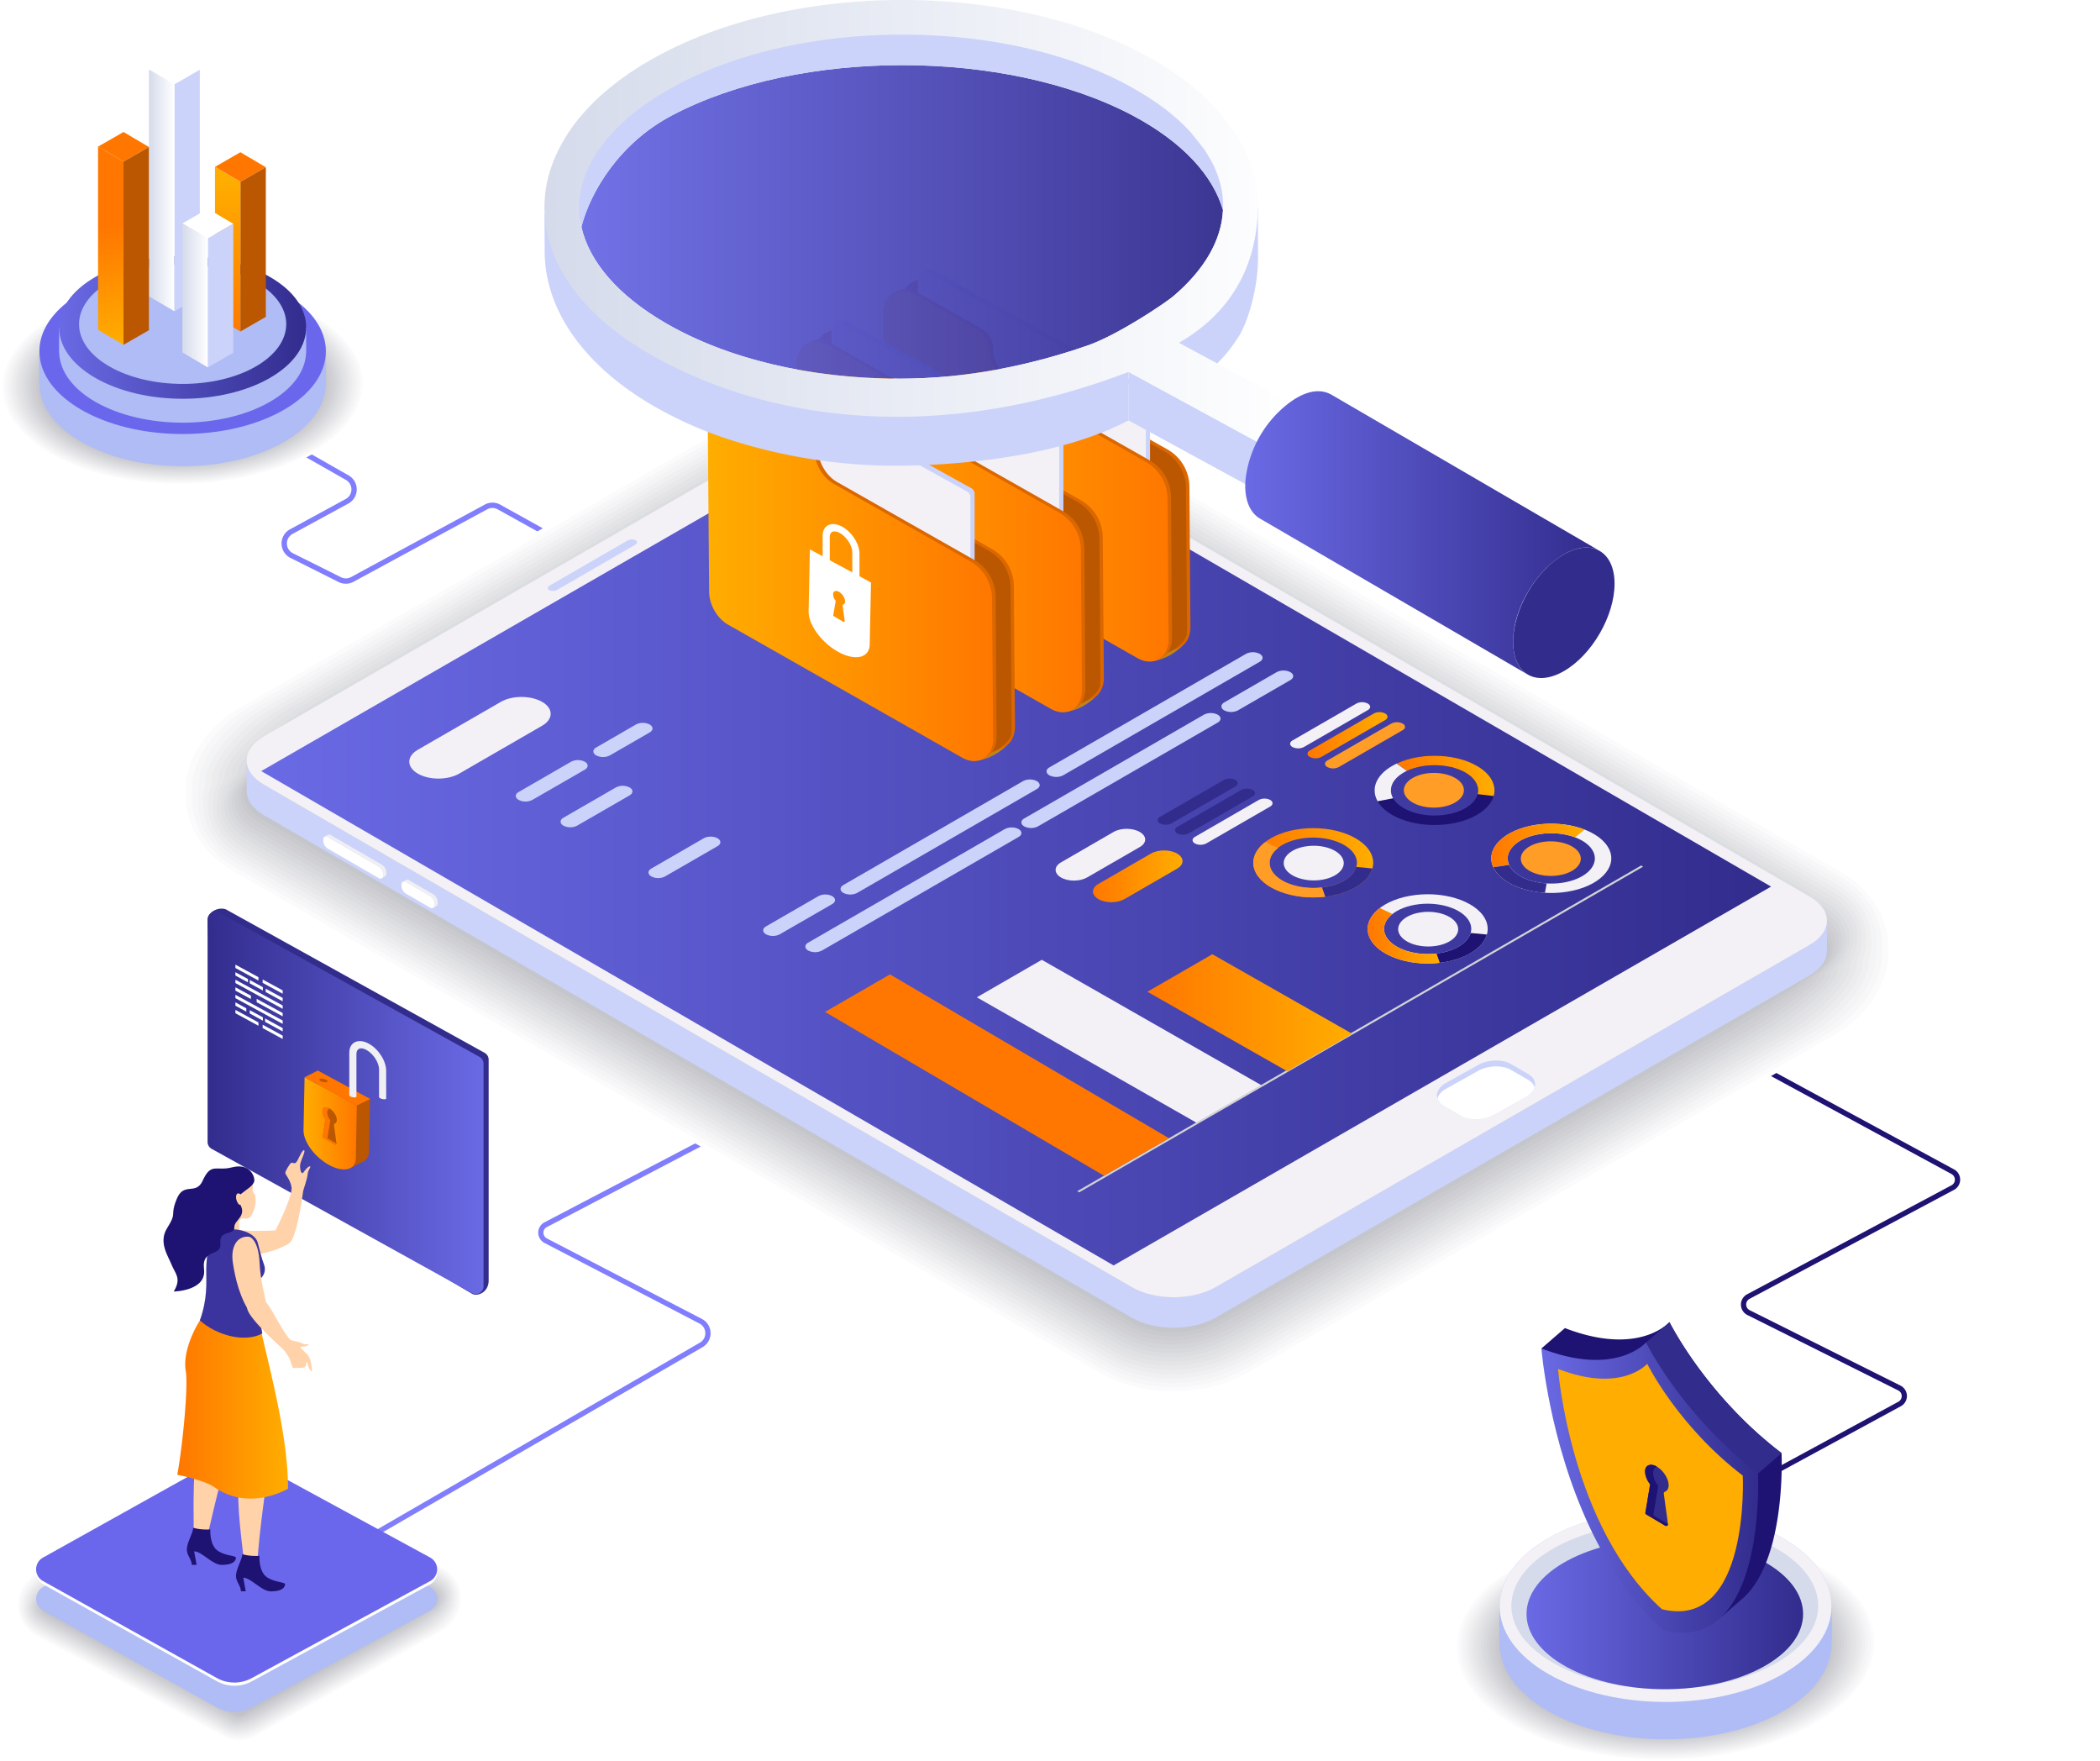 <svg xmlns="http://www.w3.org/2000/svg" xmlns:xlink="http://www.w3.org/1999/xlink" viewBox="0 0 1540.51 1291.73"><defs><style>.cls-1{mask:url(#mask);}.cls-14,.cls-2,.cls-4,.cls-6,.cls-8{mix-blend-mode:multiply;}.cls-2{fill:url(#Áåçûìÿííûé_ãðàäèåíò_10);}.cls-3{mask:url(#mask-2);}.cls-4{fill:url(#Áåçûìÿííûé_ãðàäèåíò_3);}.cls-5{mask:url(#mask-3);}.cls-6{fill:url(#Áåçûìÿííûé_ãðàäèåíò_8);}.cls-7{mask:url(#mask-4);}.cls-8{fill:url(#Áåçûìÿííûé_ãðàäèåíò_1);}.cls-9{isolation:isolate;}.cls-10{fill:#817efe;}.cls-11{fill:#1e1273;}.cls-12{mask:url(#mask-5);}.cls-13{fill:url(#Áåçûìÿííûé_ãðàäèåíò_335);}.cls-15{fill:#fff;}.cls-16{fill:#fbfbfc;}.cls-17{fill:#f7f7f8;}.cls-18{fill:#f3f4f5;}.cls-19{fill:#f0f0f1;}.cls-20{fill:#ececee;}.cls-21{fill:#e8e8ea;}.cls-22{fill:#e4e4e7;}.cls-23{fill:#e0e1e3;}.cls-24{fill:#dcdde0;}.cls-25{fill:#d8d9dc;}.cls-26{fill:#d4d5d9;}.cls-27{fill:#d1d1d5;}.cls-28{fill:#cdcdd2;}.cls-29{fill:#c9cace;}.cls-30{fill:#c5c6cb;}.cls-31{fill:#c1c2c7;}.cls-32{fill:#cbd3fa;}.cls-33{fill:#f3f1f6;}.cls-34{fill:url(#Áåçûìÿííûé_ãðàäèåíò_54);}.cls-35{fill:#efeff4;}.cls-36{fill:#b0bcf5;}.cls-37{fill:#d5dbeb;}.cls-38{fill:url(#Áåçûìÿííûé_ãðàäèåíò_14);}.cls-39{fill:#322c8d;}.cls-40{fill:url(#Áåçûìÿííûé_ãðàäèåíò_14-2);}.cls-41{fill:#ffad00;}.cls-42{mask:url(#mask-6);}.cls-43{fill:url(#Áåçûìÿííûé_ãðàäèåíò_5);}.cls-44{fill:url(#Áåçûìÿííûé_ãðàäèåíò_18);}.cls-45{fill:#d1d3d4;}.cls-46{fill:#f70;}.cls-47{fill:url(#Áåçûìÿííûé_ãðàäèåíò_18-2);}.cls-48{fill:#ff9d26;}.cls-49{fill:url(#Áåçûìÿííûé_ãðàäèåíò_18-3);}.cls-50{fill:url(#Áåçûìÿííûé_ãðàäèåíò_18-4);}.cls-51{fill:url(#Áåçûìÿííûé_ãðàäèåíò_18-5);}.cls-52{fill:url(#Áåçûìÿííûé_ãðàäèåíò_18-6);}.cls-53{fill:url(#Áåçûìÿííûé_ãðàäèåíò_18-7);}.cls-54{fill:#c28218;}.cls-55{fill:#db6700;}.cls-56{fill:#ba5700;}.cls-57{fill:#4258a7;}.cls-58{fill:url(#Áåçûìÿííûé_ãðàäèåíò_18-8);}.cls-59{fill:url(#Áåçûìÿííûé_ãðàäèåíò_18-9);}.cls-60{fill:url(#Áåçûìÿííûé_ãðàäèåíò_18-10);}.cls-61{opacity:0.95;fill:url(#Áåçûìÿííûé_ãðàäèåíò_14-3);}.cls-62{fill:url(#Áåçûìÿííûé_ãðàäèåíò_17);}.cls-63{fill:url(#Áåçûìÿííûé_ãðàäèåíò_14-4);}.cls-64{fill:url(#Áåçûìÿííûé_ãðàäèåíò_14-5);}.cls-65{fill:url(#Áåçûìÿííûé_ãðàäèåíò_18-11);}.cls-66{fill:#6b67ec;}.cls-67{fill:#ffd2a9;}.cls-68{fill:#1e1272;}.cls-69{fill:url(#Áåçûìÿííûé_ãðàäèåíò_18-12);}.cls-70{fill:#3b349e;}.cls-71{mask:url(#mask-7);}.cls-72{fill:url(#Áåçûìÿííûé_ãðàäèåíò_36);}.cls-73{fill:url(#Áåçûìÿííûé_ãðàäèåíò_14-6);}.cls-74{fill:url(#Áåçûìÿííûé_ãðàäèåíò_17-2);}.cls-75{fill:url(#Áåçûìÿííûé_ãðàäèåíò_18-13);}.cls-76{fill:url(#Áåçûìÿííûé_ãðàäèåíò_18-14);}.cls-77{fill:url(#Áåçûìÿííûé_ãðàäèåíò_17-3);}.cls-78{mask:url(#mask-8);}.cls-79{fill:url(#Áåçûìÿííûé_ãðàäèåíò_5-2);}.cls-80{filter:url(#luminosity-noclip-6);}.cls-81{filter:url(#luminosity-noclip-5);}.cls-82{filter:url(#luminosity-noclip-4);}.cls-83{filter:url(#luminosity-noclip-3);}.cls-84{filter:url(#luminosity-noclip-2);}.cls-85{filter:url(#luminosity-noclip);}</style><filter id="luminosity-noclip" x="1675.12" y="-9313" width="705.88" height="32766" filterUnits="userSpaceOnUse" color-interpolation-filters="sRGB"></filter><mask id="mask" x="1675.12" y="-9313" width="705.88" height="32766" maskUnits="userSpaceOnUse"><g class="cls-85"></g></mask><linearGradient id="&#xC1;&#xE5;&#xE7;&#xFB;&#xEC;&#xFF;&#xED;&#xED;&#xFB;&#xE9;_&#xE3;&#xF0;&#xE0;&#xE4;&#xE8;&#xE5;&#xED;&#xF2;_10" x1="1946.69" y1="1038.27" x2="2090.34" y2="1198.11" gradientUnits="userSpaceOnUse"><stop offset="0" stop-color="#fff"></stop><stop offset="1"></stop></linearGradient><filter id="luminosity-noclip-2" x="1959.19" y="-9313" width="203.98" height="32766" filterUnits="userSpaceOnUse" color-interpolation-filters="sRGB"></filter><mask id="mask-2" x="1959.19" y="-9313" width="203.98" height="32766" maskUnits="userSpaceOnUse"><g class="cls-84"></g></mask><linearGradient id="&#xC1;&#xE5;&#xE7;&#xFB;&#xEC;&#xFF;&#xED;&#xED;&#xFB;&#xE9;_&#xE3;&#xF0;&#xE0;&#xE4;&#xE8;&#xE5;&#xED;&#xF2;_3" x1="2061.18" y1="1112.62" x2="2061.18" y2="1748.11" gradientUnits="userSpaceOnUse"><stop offset="0"></stop><stop offset="1" stop-color="#fff"></stop></linearGradient><filter id="luminosity-noclip-3" x="894.67" y="-9313" width="340.87" height="32766" filterUnits="userSpaceOnUse" color-interpolation-filters="sRGB"></filter><mask id="mask-3" x="894.67" y="-9313" width="340.87" height="32766" maskUnits="userSpaceOnUse"><g class="cls-83"></g></mask><linearGradient id="&#xC1;&#xE5;&#xE7;&#xFB;&#xEC;&#xFF;&#xED;&#xED;&#xFB;&#xE9;_&#xE3;&#xF0;&#xE0;&#xE4;&#xE8;&#xE5;&#xED;&#xF2;_8" x1="894.67" y1="577.15" x2="1235.53" y2="577.15" gradientUnits="userSpaceOnUse"><stop offset="0" stop-color="#ccc"></stop><stop offset="1"></stop></linearGradient><filter id="luminosity-noclip-4" x="898.29" y="-9313" width="152.01" height="32766" filterUnits="userSpaceOnUse" color-interpolation-filters="sRGB"></filter><mask id="mask-4" x="898.29" y="-9313" width="152.01" height="32766" maskUnits="userSpaceOnUse"><g class="cls-82"></g></mask><linearGradient id="&#xC1;&#xE5;&#xE7;&#xFB;&#xEC;&#xFF;&#xED;&#xED;&#xFB;&#xE9;_&#xE3;&#xF0;&#xE0;&#xE4;&#xE8;&#xE5;&#xED;&#xF2;_1" x1="974.29" y1="248.98" x2="974.29" y2="722.54" xlink:href="#&#xC1;&#xE5;&#xE7;&#xFB;&#xEC;&#xFF;&#xED;&#xED;&#xFB;&#xE9;_&#xE3;&#xF0;&#xE0;&#xE4;&#xE8;&#xE5;&#xED;&#xF2;_3"></linearGradient><filter id="luminosity-noclip-5" x="1675.12" y="926.59" width="705.88" height="414.32" filterUnits="userSpaceOnUse" color-interpolation-filters="sRGB"></filter><mask id="mask-5" x="834.63" y="681.47" width="705.88" height="414.32" maskUnits="userSpaceOnUse"><g class="cls-81"><g transform="translate(-840.49 -245.11)"><g class="cls-1"><polygon class="cls-2" points="2381 1044.53 1900.17 1340.91 1675.12 1213.1 2168.13 926.59 2381 1044.53"></polygon></g></g></g></mask><linearGradient id="&#xC1;&#xE5;&#xE7;&#xFB;&#xEC;&#xFF;&#xED;&#xED;&#xFB;&#xE9;_&#xE3;&#xF0;&#xE0;&#xE4;&#xE8;&#xE5;&#xED;&#xF2;_335" x1="1106.2" y1="793.16" x2="1249.85" y2="953" gradientUnits="userSpaceOnUse"><stop offset="0" stop-color="#d5dbeb"></stop><stop offset="1" stop-color="#fff"></stop></linearGradient><linearGradient id="&#xC1;&#xE5;&#xE7;&#xFB;&#xEC;&#xFF;&#xED;&#xED;&#xFB;&#xE9;_&#xE3;&#xF0;&#xE0;&#xE4;&#xE8;&#xE5;&#xED;&#xF2;_54" x1="1504.31" y1="853.01" x2="2611.89" y2="853.01" gradientTransform="matrix(-1, 0, 0, 1, 2803.51, -245.11)" gradientUnits="userSpaceOnUse"><stop offset="0" stop-color="#322c8d"></stop><stop offset="1" stop-color="#6a6ae5"></stop></linearGradient><linearGradient id="&#xC1;&#xE5;&#xE7;&#xFB;&#xEC;&#xFF;&#xED;&#xED;&#xFB;&#xE9;_&#xE3;&#xF0;&#xE0;&#xE4;&#xE8;&#xE5;&#xED;&#xF2;_14" x1="1960.31" y1="1428.85" x2="2163.21" y2="1428.85" gradientUnits="userSpaceOnUse"><stop offset="0" stop-color="#6a6ae5"></stop><stop offset="1" stop-color="#322c8d"></stop></linearGradient><linearGradient id="&#xC1;&#xE5;&#xE7;&#xFB;&#xEC;&#xFF;&#xED;&#xED;&#xFB;&#xE9;_&#xE3;&#xF0;&#xE0;&#xE4;&#xE8;&#xE5;&#xED;&#xF2;_14-2" x1="1971.24" y1="1336.16" x2="2130.3" y2="1336.16" xlink:href="#&#xC1;&#xE5;&#xE7;&#xFB;&#xEC;&#xFF;&#xED;&#xED;&#xFB;&#xE9;_&#xE3;&#xF0;&#xE0;&#xE4;&#xE8;&#xE5;&#xED;&#xF2;_14"></linearGradient><mask id="mask-6" x="1118.7" y="864.73" width="203.98" height="375.55" maskUnits="userSpaceOnUse"><g transform="translate(-840.49 -245.11)"><g class="cls-3"><path class="cls-4" d="M2163.18,1109.84h-204v313.31h.28c-1.59,16.17,8.2,32.64,29.6,45,39.83,23,104.4,23,144.23,0,21.4-12.35,31.19-28.82,29.6-45h.28Z"></path></g></g></mask><linearGradient id="&#xC1;&#xE5;&#xE7;&#xFB;&#xEC;&#xFF;&#xED;&#xED;&#xFB;&#xE9;_&#xE3;&#xF0;&#xE0;&#xE4;&#xE8;&#xE5;&#xED;&#xF2;_5" x1="2061.18" y1="1112.62" x2="2061.18" y2="1748.11" gradientUnits="userSpaceOnUse"><stop offset="0" stop-color="#ffad00"></stop><stop offset="1" stop-color="#f70"></stop></linearGradient><linearGradient id="&#xC1;&#xE5;&#xE7;&#xFB;&#xEC;&#xFF;&#xED;&#xED;&#xFB;&#xE9;_&#xE3;&#xF0;&#xE0;&#xE4;&#xE8;&#xE5;&#xED;&#xF2;_18" x1="1839.56" y1="887.8" x2="1905.28" y2="887.8" gradientTransform="matrix(-1, 0, 0, 1, 3547.54, 0)" xlink:href="#&#xC1;&#xE5;&#xE7;&#xFB;&#xEC;&#xFF;&#xED;&#xED;&#xFB;&#xE9;_&#xE3;&#xF0;&#xE0;&#xE4;&#xE8;&#xE5;&#xED;&#xF2;_5"></linearGradient><linearGradient id="&#xC1;&#xE5;&#xE7;&#xFB;&#xEC;&#xFF;&#xED;&#xED;&#xFB;&#xE9;_&#xE3;&#xF0;&#xE0;&#xE4;&#xE8;&#xE5;&#xED;&#xF2;_18-2" x1="1715.08" y1="987.91" x2="1865.36" y2="987.91" gradientTransform="matrix(-1, 0, 0, 1, 2707.06, -245.11)" xlink:href="#&#xC1;&#xE5;&#xE7;&#xFB;&#xEC;&#xFF;&#xED;&#xED;&#xFB;&#xE9;_&#xE3;&#xF0;&#xE0;&#xE4;&#xE8;&#xE5;&#xED;&#xF2;_5"></linearGradient><linearGradient id="&#xC1;&#xE5;&#xE7;&#xFB;&#xEC;&#xFF;&#xED;&#xED;&#xFB;&#xE9;_&#xE3;&#xF0;&#xE0;&#xE4;&#xE8;&#xE5;&#xED;&#xF2;_18-3" x1="1610.72" y1="814.16" x2="1682.53" y2="814.16" gradientTransform="matrix(-1, 0, 0, 1, 3547.54, 0)" xlink:href="#&#xC1;&#xE5;&#xE7;&#xFB;&#xEC;&#xFF;&#xED;&#xED;&#xFB;&#xE9;_&#xE3;&#xF0;&#xE0;&#xE4;&#xE8;&#xE5;&#xED;&#xF2;_5"></linearGradient><linearGradient id="&#xC1;&#xE5;&#xE7;&#xFB;&#xEC;&#xFF;&#xED;&#xED;&#xFB;&#xE9;_&#xE3;&#xF0;&#xE0;&#xE4;&#xE8;&#xE5;&#xED;&#xF2;_18-4" x1="1699.69" y1="877.92" x2="1787.69" y2="877.92" gradientTransform="matrix(-1, 0, 0, 1, 3547.54, 0)" xlink:href="#&#xC1;&#xE5;&#xE7;&#xFB;&#xEC;&#xFF;&#xED;&#xED;&#xFB;&#xE9;_&#xE3;&#xF0;&#xE0;&#xE4;&#xE8;&#xE5;&#xED;&#xF2;_5"></linearGradient><linearGradient id="&#xC1;&#xE5;&#xE7;&#xFB;&#xEC;&#xFF;&#xED;&#xED;&#xFB;&#xE9;_&#xE3;&#xF0;&#xE0;&#xE4;&#xE8;&#xE5;&#xED;&#xF2;_18-5" x1="1650.91" y1="931.43" x2="1703.76" y2="931.43" gradientTransform="matrix(-1, 0, 0, 1, 3547.54, 0)" xlink:href="#&#xC1;&#xE5;&#xE7;&#xFB;&#xEC;&#xFF;&#xED;&#xED;&#xFB;&#xE9;_&#xE3;&#xF0;&#xE0;&#xE4;&#xE8;&#xE5;&#xED;&#xF2;_5"></linearGradient><linearGradient id="&#xC1;&#xE5;&#xE7;&#xFB;&#xEC;&#xFF;&#xED;&#xED;&#xFB;&#xE9;_&#xE3;&#xF0;&#xE0;&#xE4;&#xE8;&#xE5;&#xED;&#xF2;_18-6" x1="1544.63" y1="865.23" x2="1613.1" y2="865.23" gradientTransform="matrix(-1, 0, 0, 1, 3547.54, 0)" xlink:href="#&#xC1;&#xE5;&#xE7;&#xFB;&#xEC;&#xFF;&#xED;&#xED;&#xFB;&#xE9;_&#xE3;&#xF0;&#xE0;&#xE4;&#xE8;&#xE5;&#xED;&#xF2;_5"></linearGradient><linearGradient id="&#xC1;&#xE5;&#xE7;&#xFB;&#xEC;&#xFF;&#xED;&#xED;&#xFB;&#xE9;_&#xE3;&#xF0;&#xE0;&#xE4;&#xE8;&#xE5;&#xED;&#xF2;_18-7" x1="1689.21" y1="784.33" x2="1747.91" y2="784.33" gradientTransform="matrix(-1, 0, 0, 1, 3547.54, 0)" xlink:href="#&#xC1;&#xE5;&#xE7;&#xFB;&#xEC;&#xFF;&#xED;&#xED;&#xFB;&#xE9;_&#xE3;&#xF0;&#xE0;&#xE4;&#xE8;&#xE5;&#xED;&#xF2;_5"></linearGradient><linearGradient id="&#xC1;&#xE5;&#xE7;&#xFB;&#xEC;&#xFF;&#xED;&#xED;&#xFB;&#xE9;_&#xE3;&#xF0;&#xE0;&#xE4;&#xE8;&#xE5;&#xED;&#xF2;_18-8" x1="1488.32" y1="594.35" x2="1697.75" y2="594.35" xlink:href="#&#xC1;&#xE5;&#xE7;&#xFB;&#xEC;&#xFF;&#xED;&#xED;&#xFB;&#xE9;_&#xE3;&#xF0;&#xE0;&#xE4;&#xE8;&#xE5;&#xED;&#xF2;_5"></linearGradient><linearGradient id="&#xC1;&#xE5;&#xE7;&#xFB;&#xEC;&#xFF;&#xED;&#xED;&#xFB;&#xE9;_&#xE3;&#xF0;&#xE0;&#xE4;&#xE8;&#xE5;&#xED;&#xF2;_18-9" x1="1424.77" y1="631.57" x2="1634.2" y2="631.57" xlink:href="#&#xC1;&#xE5;&#xE7;&#xFB;&#xEC;&#xFF;&#xED;&#xED;&#xFB;&#xE9;_&#xE3;&#xF0;&#xE0;&#xE4;&#xE8;&#xE5;&#xED;&#xF2;_5"></linearGradient><linearGradient id="&#xC1;&#xE5;&#xE7;&#xFB;&#xEC;&#xFF;&#xED;&#xED;&#xFB;&#xE9;_&#xE3;&#xF0;&#xE0;&#xE4;&#xE8;&#xE5;&#xED;&#xF2;_18-10" x1="1359.63" y1="667.31" x2="1569.06" y2="667.31" xlink:href="#&#xC1;&#xE5;&#xE7;&#xFB;&#xEC;&#xFF;&#xED;&#xED;&#xFB;&#xE9;_&#xE3;&#xF0;&#xE0;&#xE4;&#xE8;&#xE5;&#xED;&#xF2;_5"></linearGradient><linearGradient id="&#xC1;&#xE5;&#xE7;&#xFB;&#xEC;&#xFF;&#xED;&#xED;&#xFB;&#xE9;_&#xE3;&#xF0;&#xE0;&#xE4;&#xE8;&#xE5;&#xED;&#xF2;_14-3" x1="1266.98" y1="407.86" x2="1737.61" y2="407.86" xlink:href="#&#xC1;&#xE5;&#xE7;&#xFB;&#xEC;&#xFF;&#xED;&#xED;&#xFB;&#xE9;_&#xE3;&#xF0;&#xE0;&#xE4;&#xE8;&#xE5;&#xED;&#xF2;_14"></linearGradient><linearGradient id="&#xC1;&#xE5;&#xE7;&#xFB;&#xEC;&#xFF;&#xED;&#xED;&#xFB;&#xE9;_&#xE3;&#xF0;&#xE0;&#xE4;&#xE8;&#xE5;&#xED;&#xF2;_17" x1="1239.87" y1="412.71" x2="1795.59" y2="412.71" xlink:href="#&#xC1;&#xE5;&#xE7;&#xFB;&#xEC;&#xFF;&#xED;&#xED;&#xFB;&#xE9;_&#xE3;&#xF0;&#xE0;&#xE4;&#xE8;&#xE5;&#xED;&#xF2;_335"></linearGradient><linearGradient id="&#xC1;&#xE5;&#xE7;&#xFB;&#xEC;&#xFF;&#xED;&#xED;&#xFB;&#xE9;_&#xE3;&#xF0;&#xE0;&#xE4;&#xE8;&#xE5;&#xED;&#xF2;_14-4" x1="1753.99" y1="635.97" x2="2014.03" y2="635.97" xlink:href="#&#xC1;&#xE5;&#xE7;&#xFB;&#xEC;&#xFF;&#xED;&#xED;&#xFB;&#xE9;_&#xE3;&#xF0;&#xE0;&#xE4;&#xE8;&#xE5;&#xED;&#xF2;_14"></linearGradient><linearGradient id="&#xC1;&#xE5;&#xE7;&#xFB;&#xEC;&#xFF;&#xED;&#xED;&#xFB;&#xE9;_&#xE3;&#xF0;&#xE0;&#xE4;&#xE8;&#xE5;&#xED;&#xF2;_14-5" x1="1451.35" y1="1053.99" x2="1653.77" y2="1053.99" gradientTransform="matrix(-1, 0, 0, 1, 2646.54, 0)" xlink:href="#&#xC1;&#xE5;&#xE7;&#xFB;&#xEC;&#xFF;&#xED;&#xED;&#xFB;&#xE9;_&#xE3;&#xF0;&#xE0;&#xE4;&#xE8;&#xE5;&#xED;&#xF2;_14"></linearGradient><linearGradient id="&#xC1;&#xE5;&#xE7;&#xFB;&#xEC;&#xFF;&#xED;&#xED;&#xFB;&#xE9;_&#xE3;&#xF0;&#xE0;&#xE4;&#xE8;&#xE5;&#xED;&#xF2;_18-11" x1="775.97" y1="1152.54" x2="815.1" y2="1152.54" gradientTransform="matrix(1, 0.19, 0, 1, 287.19, -237.22)" xlink:href="#&#xC1;&#xE5;&#xE7;&#xFB;&#xEC;&#xFF;&#xED;&#xED;&#xFB;&#xE9;_&#xE3;&#xF0;&#xE0;&#xE4;&#xE8;&#xE5;&#xED;&#xF2;_5"></linearGradient><linearGradient id="&#xC1;&#xE5;&#xE7;&#xFB;&#xEC;&#xFF;&#xED;&#xED;&#xFB;&#xE9;_&#xE3;&#xF0;&#xE0;&#xE4;&#xE8;&#xE5;&#xED;&#xF2;_18-12" x1="980.19" y1="1271.16" x2="1061.41" y2="1271.16" gradientTransform="matrix(-1, 0, 0, 1, 2031.97, 0)" xlink:href="#&#xC1;&#xE5;&#xE7;&#xFB;&#xEC;&#xFF;&#xED;&#xED;&#xFB;&#xE9;_&#xE3;&#xF0;&#xE0;&#xE4;&#xE8;&#xE5;&#xED;&#xF2;_5"></linearGradient><filter id="luminosity-noclip-6" x="894.67" y="475.34" width="340.87" height="203.64" filterUnits="userSpaceOnUse" color-interpolation-filters="sRGB"></filter><mask id="mask-7" x="54.18" y="230.22" width="340.87" height="203.64" maskUnits="userSpaceOnUse"><g class="cls-80"><g transform="translate(-840.49 -245.11)"><g class="cls-5"><polygon class="cls-6" points="894.67 565.75 1093.53 678.97 1235.54 612.16 996.75 475.34 894.67 565.75"></polygon></g></g></g></mask><linearGradient id="&#xC1;&#xE5;&#xE7;&#xFB;&#xEC;&#xFF;&#xED;&#xED;&#xFB;&#xE9;_&#xE3;&#xF0;&#xE0;&#xE4;&#xE8;&#xE5;&#xED;&#xF2;_36" x1="54.18" y1="332.04" x2="395.05" y2="332.04" gradientUnits="userSpaceOnUse"><stop offset="0" stop-color="#e2e4e9"></stop><stop offset="1" stop-color="#e2e4e9"></stop></linearGradient><linearGradient id="&#xC1;&#xE5;&#xE7;&#xFB;&#xEC;&#xFF;&#xED;&#xED;&#xFB;&#xE9;_&#xE3;&#xF0;&#xE0;&#xE4;&#xE8;&#xE5;&#xED;&#xF2;_14-6" x1="883.83" y1="485.25" x2="1065.1" y2="485.25" xlink:href="#&#xC1;&#xE5;&#xE7;&#xFB;&#xEC;&#xFF;&#xED;&#xED;&#xFB;&#xE9;_&#xE3;&#xF0;&#xE0;&#xE4;&#xE8;&#xE5;&#xED;&#xF2;_14"></linearGradient><linearGradient id="&#xC1;&#xE5;&#xE7;&#xFB;&#xEC;&#xFF;&#xED;&#xED;&#xFB;&#xE9;_&#xE3;&#xF0;&#xE0;&#xE4;&#xE8;&#xE5;&#xED;&#xF2;_17-2" x1="109.25" y1="139.59" x2="127.92" y2="139.59" xlink:href="#&#xC1;&#xE5;&#xE7;&#xFB;&#xEC;&#xFF;&#xED;&#xED;&#xFB;&#xE9;_&#xE3;&#xF0;&#xE0;&#xE4;&#xE8;&#xE5;&#xED;&#xF2;_335"></linearGradient><linearGradient id="&#xC1;&#xE5;&#xE7;&#xFB;&#xEC;&#xFF;&#xED;&#xED;&#xFB;&#xE9;_&#xE3;&#xF0;&#xE0;&#xE4;&#xE8;&#xE5;&#xED;&#xF2;_18-13" x1="167.03" y1="132.39" x2="167.03" y2="249.66" xlink:href="#&#xC1;&#xE5;&#xE7;&#xFB;&#xEC;&#xFF;&#xED;&#xED;&#xFB;&#xE9;_&#xE3;&#xF0;&#xE0;&#xE4;&#xE8;&#xE5;&#xED;&#xF2;_5"></linearGradient><linearGradient id="&#xC1;&#xE5;&#xE7;&#xFB;&#xEC;&#xFF;&#xED;&#xED;&#xFB;&#xE9;_&#xE3;&#xF0;&#xE0;&#xE4;&#xE8;&#xE5;&#xED;&#xF2;_18-14" x1="92.4" y1="251.47" x2="79.23" y2="167.23" xlink:href="#&#xC1;&#xE5;&#xE7;&#xFB;&#xEC;&#xFF;&#xED;&#xED;&#xFB;&#xE9;_&#xE3;&#xF0;&#xE0;&#xE4;&#xE8;&#xE5;&#xED;&#xF2;_5"></linearGradient><linearGradient id="&#xC1;&#xE5;&#xE7;&#xFB;&#xEC;&#xFF;&#xED;&#xED;&#xFB;&#xE9;_&#xE3;&#xF0;&#xE0;&#xE4;&#xE8;&#xE5;&#xED;&#xF2;_17-3" x1="133.8" y1="216.67" x2="152.46" y2="216.67" xlink:href="#&#xC1;&#xE5;&#xE7;&#xFB;&#xEC;&#xFF;&#xED;&#xED;&#xFB;&#xE9;_&#xE3;&#xF0;&#xE0;&#xE4;&#xE8;&#xE5;&#xED;&#xF2;_335"></linearGradient><mask id="mask-8" x="57.8" y="1.8" width="152.01" height="279.86" maskUnits="userSpaceOnUse"><g transform="translate(-840.49 -245.11)"><g class="cls-7"><path class="cls-8" d="M1050.3,246.91h-152V480.38h.21c-1.18,12.05,6.11,24.33,22.06,33.53,29.67,17.14,77.79,17.14,107.48,0,15.94-9.2,23.24-21.48,22-33.53h.21Z"></path></g></g></mask><linearGradient id="&#xC1;&#xE5;&#xE7;&#xFB;&#xEC;&#xFF;&#xED;&#xED;&#xFB;&#xE9;_&#xE3;&#xF0;&#xE0;&#xE4;&#xE8;&#xE5;&#xED;&#xF2;_5-2" x1="974.29" y1="248.98" x2="974.29" y2="722.54" xlink:href="#&#xC1;&#xE5;&#xE7;&#xFB;&#xEC;&#xFF;&#xED;&#xED;&#xFB;&#xE9;_&#xE3;&#xF0;&#xE0;&#xE4;&#xE8;&#xE5;&#xED;&#xF2;_5"></linearGradient></defs><g class="cls-9"><g id="Layer_1" data-name="Layer 1"><path class="cls-10" d="M1207.46,615.23a11.76,11.76,0,0,0-11.44,0l-97.93,53.07a8,8,0,0,1-7.44.17l-35.39-17.66a8,8,0,0,1-.38-14l41.31-22.47a11.82,11.82,0,0,0,0-20.58l-193.34-110a1.93,1.93,0,1,0-1.89,3.37l193.33,110a8,8,0,0,1,0,13.85L1053,633.45a11.82,11.82,0,0,0,.57,20.85L1088.92,672a11.81,11.81,0,0,0,11-.26l97.94-53.07a8,8,0,0,1,7.7,0l376.24,208.87a1.91,1.91,0,0,0,.93.23,1.93,1.93,0,0,0,.92-3.62Z" transform="translate(-840.49 -245.11)"></path><path class="cls-11" d="M2018.83,1410a11.84,11.84,0,0,1,0-20.58l214.07-116.14a4.71,4.71,0,0,0,2.64-4.24,4.59,4.59,0,0,0-2.64-4.19l-110.61-55.29a8.56,8.56,0,0,1,.07-15.31l149.55-79.74a4.64,4.64,0,0,0,2.64-4.12,4.8,4.8,0,0,0-2.5-4.24L1895.24,901.76a1.88,1.88,0,0,1-.83-2.56,2,2,0,0,1,2.63-.84l376.74,204.33a8.53,8.53,0,0,1-.13,15.24L2124,1197.68a4.68,4.68,0,0,0,0,8.35l110.61,55.3a8.54,8.54,0,0,1,0,15.3l-213.88,116.09a8,8,0,0,0-4.06,6.94,7.85,7.85,0,0,0,4.06,6.95Z" transform="translate(-840.49 -245.11)"></path><path class="cls-10" d="M1519.2,987a4.68,4.68,0,0,1,0,8.36L1240.09,1141.5a8.54,8.54,0,0,0,0,15.31l113.75,59.13a8,8,0,0,1,4.05,6.94,7.84,7.84,0,0,1-4.05,7l-328.73,190.22a1.86,1.86,0,0,1-2.78-1.61l-4.82-.46s.54,10.57,9.12,5.62l329.14-190.43a11.84,11.84,0,0,0,0-20.58l-114-59.19a4.73,4.73,0,0,1-2.63-4.25,4.59,4.59,0,0,1,2.63-4.18l279.11-146.12a8.56,8.56,0,0,0-.06-15.31Z" transform="translate(-840.49 -245.11)"></path><g class="cls-12"><polygon class="cls-13" points="1540.51 799.42 1059.68 1095.79 834.63 967.99 1327.64 681.47 1540.51 799.42"></polygon></g><g class="cls-14"><path class="cls-15" d="M1701.48,1268.78c-14.36,0-35.7-2.47-55.78-14.21L1009.15,886.11c-23.45-13.59-37.42-36.3-37.36-60.77s14.19-47.26,37.82-60.8l435.63-251c20-11.53,41.17-13.94,55.39-13.94s35.71,2.46,55.77,14.2L2193,882.32c23.46,13.57,37.43,36.29,37.38,60.74s-14.19,47.27-37.83,60.81l-435.63,250.95c-20,11.54-41.16,14-55.4,14Z" transform="translate(-840.49 -245.11)"></path><path class="cls-16" d="M1446.79,516.27C1466.45,505,1487.64,502.6,1502,503c3.08.07,6.44.26,10,.63a114.45,114.45,0,0,1,45.26,14.34L2191.41,885c17.8,10.31,29.39,26,32.87,43.15,1.43,5.19,1.42,11,1.41,16.45-.05,23-16.55,46.18-38.7,58.87l-430.1,247.77a108.5,108.5,0,0,1-33.18,12.2,121.38,121.38,0,0,1-21.33,2.15h0c-14.41.19-35.53-2.25-55.11-13.7L1010.71,883.42C993.82,873.64,982.6,859,978.65,843c-1.95-6-2-12.83-2-19.25,0-23,16.72-46.27,38.88-59Z" transform="translate(-840.49 -245.11)"></path><path class="cls-17" d="M1448.34,519c19.3-11.12,40.53-13.35,55.05-12.68,3.08.15,6.41.4,9.92.85,11.67.94,31,6.82,44.85,14.89l631.7,365.67c17.74,10.27,28.54,25.95,30.66,42.64,1.33,4.84.53,10.71.52,15.81-.05,21.47-18.9,45.08-39.58,56.93l-424.57,244.59c-9.94,5.73-23.32,10.68-32.62,12.34a117.28,117.28,0,0,1-21,2.39h0c-14.47.39-35.35-2-54.44-13.18L1012.26,880.73c-16.89-9.78-27.35-24.47-29.9-40.13-1.82-5.61-.93-12.54-.91-18.54,0-21.46,19.25-45.28,39.93-57.13Z" transform="translate(-840.49 -245.11)"></path><path class="cls-18" d="M1449.88,521.65c18.95-10.91,40.22-13,54.89-12,3.08.21,6.38.53,9.83,1.06,10.84.87,31.62,7.95,44.43,15.45L2188.3,890.37c17.68,10.24,27.71,25.94,28.46,42.14,1.23,4.49-.37,10.43-.38,15.16,0,19.94-21.24,44-40.44,55l-419,241.4c-9.23,5.32-23.42,10.93-32.06,12.48a113,113,0,0,1-20.65,2.64h0c-14.53.58-35.18-1.79-53.78-12.67L1013.82,878.05c-16.89-9.78-26.6-24.57-27.75-39.81-1.69-5.21.19-12.25.21-17.81,0-19.93,21.78-44.31,41-55.31Z" transform="translate(-840.49 -245.11)"></path><path class="cls-19" d="M1451.43,524.34c18.59-10.71,39.9-12.77,54.72-11.41,3.08.28,6.35.67,9.74,1.28,10,.8,32.19,9.08,44,16l626.84,362.85c17.62,10.2,26.86,25.92,26.24,41.62,1.14,4.15-1.25,10.16-1.26,14.53,0,18.4-23.59,42.91-41.32,53.07l-413.52,238.21c-8.52,4.92-23.53,11.2-31.5,12.62a108.63,108.63,0,0,1-20.31,2.9h0c-14.59.78-35-1.57-53.11-12.15l-636.6-368.5c-16.88-9.78-25.84-24.66-25.59-39.47-1.56-4.81,1.31-12,1.33-17.1,0-18.4,24.31-43.32,42-53.48Z" transform="translate(-840.49 -245.11)"></path><path class="cls-20" d="M1453,527c18.23-10.5,39.58-12.48,54.55-10.78,3.08.35,6.32.82,9.64,1.5,9.18.74,32.77,10.21,43.61,16.55l624.41,361.45c17.56,10.16,26,25.9,24,41.11,1,3.8-2.14,9.88-2.15,13.89,0,16.87-25.95,41.82-42.19,51.13l-408,235c-7.81,4.5-23.64,11.46-31,12.76a104.74,104.74,0,0,1-20,3.15h0c-14.64,1-34.83-1.35-52.43-11.64l-636.61-368.5c-16.89-9.78-25.09-24.75-23.44-39.15-1.43-4.4,2.44-11.67,2.45-16.38,0-16.86,26.84-42.33,43.09-51.64Z" transform="translate(-840.49 -245.11)"></path><path class="cls-21" d="M1454.53,529.72c17.88-10.3,39.26-12.2,54.38-10.15,3.08.42,6.29,1,9.55,1.72,8.34.67,33.34,11.34,43.2,17.11l622,360c17.49,10.13,25.18,25.89,21.82,40.6.95,3.46-3,9.61-3,13.25,0,15.34-28.3,40.74-43.07,49.2L1756.9,1233.33c-7.1,4.09-23.75,11.71-30.39,12.9a100.52,100.52,0,0,1-19.64,3.4h0c-14.7,1.16-34.66-1.13-51.77-11.13L1018.48,870c-16.88-9.78-24.33-24.84-21.28-38.81-1.3-4,3.56-11.39,3.57-15.67,0-15.33,29.37-41.35,44.14-49.81Z" transform="translate(-840.49 -245.11)"></path><path class="cls-22" d="M1456.08,532.41c17.52-10.09,38.93-11.92,54.21-9.52,3.08.49,6.26,1.1,9.46,1.94,7.51.61,33.91,12.47,42.79,17.66l619.54,358.63c17.44,10.09,24.35,25.87,19.62,40.09.85,3.11-3.91,9.33-3.92,12.61,0,13.8-30.65,39.65-43.94,47.26L1756.9,1229.74c-6.39,3.69-23.85,12-29.83,13a94.85,94.85,0,0,1-19.3,3.65h0c-14.76,1.36-34.49-.9-51.1-10.61L1020,867.3c-16.89-9.78-23.58-24.92-19.13-38.48-1.17-3.6,4.68-11.1,4.68-15,0-13.8,31.91-40.36,45.2-48Z" transform="translate(-840.49 -245.11)"></path><path class="cls-23" d="M1457.63,535.1c17.16-9.89,38.61-11.64,54-8.88a88.86,88.86,0,0,1,9.37,2.16c6.67.53,34.48,13.59,42.37,18.2L2180.53,903.8c17.37,10.06,23.5,25.86,17.4,39.59.76,2.76-4.8,9.05-4.8,12,0,12.26-33,38.55-44.82,45.32l-391.4,225.48c-5.68,3.28-24,12.23-29.28,13.18a90.51,90.51,0,0,1-19,3.9h0c-14.81,1.55-34.31-.67-50.43-10.1L1021.59,864.62c-16.88-9.78-22.82-25-17-38.15-1-3.21,5.8-10.81,5.8-14.24,0-12.26,34.44-39.37,46.25-46.14Z" transform="translate(-840.49 -245.11)"></path><path class="cls-24" d="M1459.18,537.79c16.8-9.68,38.29-11.37,53.87-8.25a81.05,81.05,0,0,1,9.28,2.38c5.83.47,35.06,14.72,42,18.75L2179,906.49c17.3,10,22.66,25.84,15.19,39.07.67,2.42-5.69,8.78-5.69,11.33,0,10.74-35.36,37.47-45.7,43.4l-385.87,222.29c-5,2.86-24.07,12.49-28.72,13.32a86.08,86.08,0,0,1-18.62,4.15h0c-14.87,1.74-34.14-.45-49.76-9.58L1023.15,861.93c-16.89-9.78-22.07-25.1-14.82-37.82-.91-2.8,6.92-10.52,6.92-13.51,0-10.74,37-38.4,47.31-44.32Z" transform="translate(-840.49 -245.11)"></path><path class="cls-25" d="M1460.73,540.48c16.44-9.48,38-11.1,53.7-7.62a75.86,75.86,0,0,1,9.19,2.6c5,.4,35.63,15.85,41.54,19.31l612.26,354.41c17.25,10,21.82,25.82,13,38.56.57,2.07-6.58,8.51-6.59,10.69,0,9.2-37.7,36.38-46.56,41.46L1756.91,1219c-4.26,2.46-24.18,12.75-28.16,13.46a80.43,80.43,0,0,1-18.28,4.41h0c-14.93,1.94-34-.23-49.1-9.07L1024.7,859.24c-16.88-9.77-21.31-25.19-12.66-37.48-.78-2.41,8-10.24,8-12.8,0-9.2,39.5-37.41,48.36-42.49Z" transform="translate(-840.49 -245.11)"></path><path class="cls-26" d="M1462.28,543.17c16.09-9.27,37.66-10.83,53.53-7a70.28,70.28,0,0,1,9.09,2.82c4.17.33,36.21,17,41.14,19.86l609.83,353c17.18,10,21,25.81,10.77,38,.48,1.73-7.46,8.24-7.47,10.06,0,7.66-40.05,35.29-47.44,39.52l-374.81,215.92c-3.55,2-24.29,13-27.61,13.6a76.47,76.47,0,0,1-18,4.66h0c-15,2.13-33.79,0-48.42-8.56L1026.26,856.56c-16.89-9.78-20.56-25.28-10.5-37.16-.66-2,9.15-9.94,9.15-12.08,0-7.67,42-36.42,49.41-40.65Z" transform="translate(-840.49 -245.11)"></path><path class="cls-27" d="M1463.83,545.86c15.73-9.07,37.34-10.57,53.36-6.36a65.66,65.66,0,0,1,9,3c3.34.27,36.78,18.1,40.72,20.41l607.4,351.6c17.13,9.92,20.14,25.79,8.57,37.54.38,1.38-8.35,8-8.36,9.41,0,6.14-42.4,34.21-48.31,37.59l-369.29,212.74c-2.84,1.64-24.4,13.26-27.05,13.74a71.94,71.94,0,0,1-17.61,4.91h0c-15,2.32-33.62.21-47.75-8l-636.7-368.56c-16.88-9.77-19.8-25.37-8.34-36.82-.52-1.61,10.27-9.66,10.27-11.37,0-6.13,44.56-35.44,50.46-38.82Z" transform="translate(-840.49 -245.11)"></path><path class="cls-28" d="M1465.38,548.55c15.37-8.86,37-10.31,53.19-5.72a60.17,60.17,0,0,1,8.91,3.25c2.5.2,37.35,19.23,40.31,21l605,350.19c17.06,9.89,19.3,25.78,6.35,37,.29,1-9.24,7.68-9.24,8.77,0,4.6-44.76,33.11-49.19,35.65l-363.76,209.55c-2.13,1.23-24.5,13.53-26.49,13.89a66.91,66.91,0,0,1-17.27,5.15h0c-15.1,2.52-33.45.44-47.08-7.53L1029.37,851.19c-16.88-9.78-19-25.46-6.19-36.5-.39-1.2,11.39-9.37,11.39-10.65,0-4.6,47.09-34.45,51.52-37Z" transform="translate(-840.49 -245.11)"></path><path class="cls-29" d="M1466.93,551.23c15-8.65,36.71-10,53-5.08a55.39,55.39,0,0,1,8.82,3.47c1.67.14,37.92,20.36,39.9,21.52L2171.2,919.92c17,9.85,18.47,25.76,4.15,36.52.19.69-10.13,7.41-10.13,8.14,0,3.06-47.11,32-50.06,33.71l-358.24,206.37c-1.42.82-24.61,13.79-25.94,14a62.15,62.15,0,0,1-16.92,5.41h0c-15.16,2.71-33.27.67-46.42-7L1030.92,848.5c-16.88-9.78-18.29-25.55-4-36.16-.26-.81,12.51-9.08,12.51-9.94,0-3.06,49.62-33.46,52.57-35.16Z" transform="translate(-840.49 -245.11)"></path><path class="cls-30" d="M1468.48,553.92c14.65-8.44,36.4-9.81,52.85-4.45a52,52,0,0,1,8.73,3.69c.83.07,38.5,21.49,39.48,22.07l600.11,347.38c16.94,9.81,17.62,25.74,1.94,36,.09.34-11,7.13-11,7.49,0,1.54-49.46,30.94-50.94,31.79l-352.7,203.18c-.71.41-24.72,14-25.39,14.16a58.19,58.19,0,0,1-16.58,5.66h0c-15.21,2.9-33.1.89-45.75-6.5L1032.48,845.81c-16.88-9.77-17.54-25.63-1.88-35.83-.13-.4,13.63-8.79,13.63-9.22,0-1.53,52.15-32.48,53.62-33.32Z" transform="translate(-840.49 -245.11)"></path><path class="cls-31" d="M2168.09,925.29,1531.35,556.71c-16.88-9.87-44.37-9.87-61.32-.1l-435.72,251c-17.06,9.77-17.16,25.72-.28,35.5l636.75,368.59c16.87,9.86,44.35,9.86,61.32.08l435.72-251C2184.88,951,2185,935.07,2168.09,925.29Z" transform="translate(-840.49 -245.11)"></path></g><path class="cls-32" d="M2180.67,920.36c0,6.47-4.27,12.95-12.82,17.87l-435.74,251c-17,9.78-44.45,9.76-61.31-.06L1034.05,820.6c-8.39-4.87-12.57-11.26-12.59-17.65l0,22.39c0,6.39,4.19,12.77,12.58,17.65l636.75,368.56c16.86,9.82,44.33,9.85,61.32.06l435.74-251c8.54-4.91,12.82-11.39,12.81-17.85Z" transform="translate(-840.49 -245.11)"></path><path class="cls-33" d="M2168.09,902.74,1531.35,534.16c-16.88-9.87-44.37-9.87-61.32-.09l-435.72,251c-17.06,9.77-17.16,25.73-.28,35.51l636.75,368.58c16.87,9.86,44.35,9.86,61.32.09l435.72-251C2184.88,928.48,2185,912.52,2168.09,902.74Z" transform="translate(-840.49 -245.11)"></path><polygon class="cls-34" points="1299.21 650.26 816.91 928.11 191.62 565.54 673.9 287.7 1299.21 650.26"></polygon><path class="cls-15" d="M1118.34,880.67,1080.84,859c-1.77-1-3.21-.19-3.21,1.88v1a7.07,7.07,0,0,0,3.21,5.57l37.49,21.69c1.76,1,3.22.18,3.22-1.87v-1A7,7,0,0,0,1118.34,880.67Z" transform="translate(-840.49 -245.11)"></path><path class="cls-35" d="M1123.57,883.08a7.38,7.38,0,0,0-1.08-2.06,6.05,6.05,0,0,0-1.81-1.7l-37.5-21.69a2.26,2.26,0,0,0-2.26-.23l-2.33,1.33a2.26,2.26,0,0,1,2.25.23l37.5,21.71a5.92,5.92,0,0,1,1.82,1.69,7.54,7.54,0,0,1,1.06,2,5.65,5.65,0,0,1,.33,1.82v1a2.27,2.27,0,0,1-1,2.09l2.34-1.34a2.25,2.25,0,0,0,1-2.09v-1A5.62,5.62,0,0,0,1123.57,883.08Z" transform="translate(-840.49 -245.11)"></path><path class="cls-35" d="M1160.17,902.7a6.05,6.05,0,0,0-1.81-1.7l-17.78-10.28a2.27,2.27,0,0,0-2.27-.23l-2.33,1.34a2.28,2.28,0,0,1,2.27.23L1156,902.35a5.87,5.87,0,0,1,1.81,1.68,8,8,0,0,1,1.08,2.06,5.6,5.6,0,0,1,.31,1.81v1a2.25,2.25,0,0,1-1,2.09l2.35-1.34a2.26,2.26,0,0,0,1-2.09v-1a5.56,5.56,0,0,0-.32-1.8A7.62,7.62,0,0,0,1160.17,902.7Z" transform="translate(-840.49 -245.11)"></path><path class="cls-15" d="M1156,902.35l-17.77-10.29c-1.79-1-3.22-.2-3.22,1.87v1a7.09,7.09,0,0,0,3.21,5.57L1156,910.8c1.77,1,3.21.17,3.21-1.87v-1A7,7,0,0,0,1156,902.35Z" transform="translate(-840.49 -245.11)"></path><path class="cls-32" d="M1961.61,1032.85l-12.77-7.39c-6.37-3.69-17.06-3.3-24.32.88l-23.37,13.07a14.3,14.3,0,0,0-5.39,5c-2.48,4.28-1,9,3.79,11.75l12.78,7.39c6.37,3.69,17.05,3.31,24.32-.88l23.37-13.08a14.41,14.41,0,0,0,5.39-5C1967.89,1040.32,1966.36,1035.59,1961.61,1032.85Z" transform="translate(-840.49 -245.11)"></path><path class="cls-15" d="M1961.61,1037.16l-12.77-7.38c-6.37-3.69-17.06-3.3-24.32.89l-23.37,13.06a14.43,14.43,0,0,0-5.39,5,8.53,8.53,0,0,0-.76,2.23,9.75,9.75,0,0,0,4.55,5.21l12.78,7.39c6.37,3.69,17.05,3.31,24.32-.89l23.37-13.07a14.41,14.41,0,0,0,5.39-5,8.47,8.47,0,0,0,.76-2.22A9.8,9.8,0,0,0,1961.61,1037.16Z" transform="translate(-840.49 -245.11)"></path><path class="cls-32" d="M1300.8,641.56l-57,32.94c-1.76,1-1.94,2.54-.42,3.42h0a6.59,6.59,0,0,0,5.93-.24l57-32.94c1.75-1,2-2.54.43-3.42h0A6.6,6.6,0,0,0,1300.8,641.56Z" transform="translate(-840.49 -245.11)"></path><g class="cls-14"><path class="cls-15" d="M2171,1389.58c-61.23-32.3-159.55-30.71-219.59,3.55s-59.08,88.2,2.16,120.5,159.56,30.7,219.61-3.56S2232.29,1421.86,2171,1389.58Z" transform="translate(-840.49 -245.11)"></path><path class="cls-16" d="M2169.5,1390.45c-60.36-31.83-157.29-30.27-216.48,3.51s-58.24,87,2.13,118.79,157.3,30.26,216.5-3.5S2229.88,1422.28,2169.5,1390.45Z" transform="translate(-840.49 -245.11)"></path><path class="cls-17" d="M2168,1391.33c-59.51-31.38-155-29.83-213.38,3.46s-57.41,85.7,2.1,117.08,155,29.83,213.39-3.45S2227.48,1422.7,2168,1391.33Z" transform="translate(-840.49 -245.11)"></path><path class="cls-18" d="M2166.43,1392.21c-58.64-30.92-152.78-29.4-210.27,3.41s-56.57,84.45,2.07,115.37,152.78,29.4,210.28-3.4S2225.07,1423.13,2166.43,1392.21Z" transform="translate(-840.49 -245.11)"></path><path class="cls-19" d="M2164.89,1393.09c-57.77-30.47-150.52-29-207.16,3.35s-55.73,83.21,2,113.67,150.52,29,207.17-3.35S2222.66,1423.55,2164.89,1393.09Z" transform="translate(-840.49 -245.11)"></path><path class="cls-20" d="M2163.35,1394c-56.9-30-148.26-28.53-204,3.3s-54.9,82,2,112,148.26,28.52,204.06-3.3S2220.26,1424,2163.35,1394Z" transform="translate(-840.49 -245.11)"></path><path class="cls-21" d="M2161.81,1394.84c-56-29.54-146-28.09-200.94,3.26s-54.06,80.71,2,110.26,146,28.09,201-3.25S2217.85,1424.39,2161.81,1394.84Z" transform="translate(-840.49 -245.11)"></path><path class="cls-22" d="M2160.27,1395.72c-55.17-29.09-143.75-27.66-197.83,3.21s-53.22,79.46,2,108.55,143.74,27.66,197.84-3.2S2215.44,1424.81,2160.27,1395.72Z" transform="translate(-840.49 -245.11)"></path><path class="cls-23" d="M2158.73,1396.6c-54.3-28.63-141.49-27.22-194.72,3.16s-52.39,78.21,1.92,106.84,141.48,27.22,194.73-3.15S2213,1425.23,2158.73,1396.6Z" transform="translate(-840.49 -245.11)"></path><path class="cls-24" d="M2157.19,1397.48c-53.43-28.18-139.23-26.79-191.61,3.1s-51.55,77,1.88,105.14,139.23,26.79,191.63-3.1S2210.63,1425.65,2157.19,1397.48Z" transform="translate(-840.49 -245.11)"></path><path class="cls-25" d="M2155.65,1398.36c-52.56-27.72-137-26.36-188.5,3.05s-50.72,75.72,1.85,103.44,137,26.35,188.52-3S2208.22,1426.07,2155.65,1398.36Z" transform="translate(-840.49 -245.11)"></path><path class="cls-26" d="M2154.11,1399.24c-51.7-27.27-134.71-25.93-185.39,3s-49.88,74.46,1.82,101.73,134.71,25.91,185.41-3S2205.82,1426.49,2154.11,1399.24Z" transform="translate(-840.49 -245.11)"></path><path class="cls-27" d="M2152.57,1400.11c-50.83-26.8-132.45-25.48-182.28,3s-49,73.21,1.79,100,132.45,25.48,182.3-2.95S2203.41,1426.92,2152.57,1400.11Z" transform="translate(-840.49 -245.11)"></path><path class="cls-28" d="M2151,1401c-50-26.35-130.2-25-179.18,2.91s-48.21,72,1.76,98.31,130.19,25,179.19-2.9S2201,1427.34,2151,1401Z" transform="translate(-840.49 -245.11)"></path><path class="cls-29" d="M2149.5,1401.87c-49.1-25.89-127.94-24.62-176.07,2.85s-47.37,70.72,1.73,96.62,127.93,24.61,176.08-2.86S2198.6,1427.76,2149.5,1401.87Z" transform="translate(-840.49 -245.11)"></path><path class="cls-30" d="M2148,1402.75c-48.24-25.44-125.68-24.18-173,2.8s-46.53,69.47,1.7,94.91,125.67,24.17,173-2.8S2196.19,1428.18,2148,1402.75Z" transform="translate(-840.49 -245.11)"></path><path class="cls-31" d="M2146.42,1403.63c-47.37-25-123.42-23.75-169.85,2.75s-45.7,68.22,1.67,93.2,123.41,23.74,169.86-2.75S2193.78,1428.6,2146.42,1403.63Z" transform="translate(-840.49 -245.11)"></path></g><path class="cls-36" d="M1976.22,1373.36c47.56-27.46,124.66-27.46,172.21,0,23.22,13.4,35.09,30.86,35.64,48.42q.46,15,0,30c-.55,17.56-12.42,35-35.64,48.42-47.55,27.45-124.65,27.45-172.21,0-23.2-13.4-35.07-30.86-35.62-48.42q-.48-15,0-30C1941.15,1404.22,1953,1386.76,1976.22,1373.36Z" transform="translate(-840.49 -245.11)"></path><path class="cls-33" d="M1976.22,1373.36c-47.55,27.46-47.55,72,0,99.43s124.66,27.45,172.21,0,47.56-72,0-99.43S2023.78,1345.9,1976.22,1373.36Z" transform="translate(-840.49 -245.11)"></path><path class="cls-37" d="M2141.34,1379.56c-43.94-23.89-115.21-23.89-159.17,0s-44,62.62,0,86.51,115.23,23.89,159.17,0S2185.3,1403.45,2141.34,1379.56Z" transform="translate(-840.49 -245.11)"></path><path class="cls-38" d="M2133.49,1389.87c-39.61-21.54-103.85-21.54-143.47,0s-39.61,56.44,0,78,103.86,21.54,143.47,0S2173.11,1411.39,2133.49,1389.87Z" transform="translate(-840.49 -245.11)"></path><path class="cls-11" d="M2147.53,1318.44c0,20.73-2.59,78.19-30.23,100.33l-13.68,11.91-1.23-4.4c-6.72,1.72-14.46,1.85-23.32-.19l-1.23-.27c-22.23-20-39.05-45.1-51.73-70.92-18.24-37.19-27.91-75.74-32.86-102.19l-.5-.45-21.51-18.1v-.05l17.24-14.95c41.54,16,64.18,5.18,72.67-1l.06,0a29.91,29.91,0,0,0,3.81-3.27l.14-.14c.92,1.73,21.64,42.87,64.59,81.46,5.5,5,11.42,9.87,17.64,14.64C2147.39,1310.85,2147.53,1313.67,2147.53,1318.44Z" transform="translate(-840.49 -245.11)"></path><path class="cls-39" d="M2147.39,1310.85l-17.23,15-11.18,2-37.36,6.54-3.55-5-19.32-27.55-7.91-52.6-2.9-19.45,13.21-11.5.06,0,3.81-3.27.14-.14c.92,1.73,21.64,42.87,64.59,81.46C2135.25,1301.17,2141.17,1306.08,2147.39,1310.85Z" transform="translate(-840.49 -245.11)"></path><path class="cls-40" d="M2103.62,1430.68c-10.09,9.91-24,14.81-42.95,10.18-23.79-21.37-41.33-48.59-54.3-76.23-29.5-63.05-34.94-128.24-35.13-130.47v-.05c54.82,21.19,76.7-4.4,76.7-4.4s20.94,42.64,65.4,82.18q7.92,7.17,16.82,14S2133.81,1401,2103.62,1430.68Z" transform="translate(-840.49 -245.11)"></path><path class="cls-41" d="M2048.84,1245.35s-18.65,21.83-65.41,3.78c0,0,9,115.79,76.24,176.23,64.82,15.78,59.28-98,59.28-98C2071.19,1290.84,2048.84,1245.35,2048.84,1245.35Z" transform="translate(-840.49 -245.11)"></path><path class="cls-39" d="M2062,1339.1c1.57-.65,2.56-2.26,2.56-4.66,0-4.78-3.87-10.89-8.65-13.65s-8.66-1.12-8.66,3.66a15.68,15.68,0,0,0,3.39,8.81,1.3,1.3,0,0,1,.25,1l-3.37,20.25a1.34,1.34,0,0,0,.63,1.37l13.92,8.26a1.33,1.33,0,0,0,2-1.33l-3.07-22.22A1.42,1.42,0,0,1,2062,1339.1Z" transform="translate(-840.49 -245.11)"></path><path class="cls-11" d="M2054.06,1357a1.31,1.31,0,0,1-.63-1.36l3.37-20.25a1.33,1.33,0,0,0-.25-1,15.69,15.69,0,0,1-3.38-8.81c0-2.56,1.13-4.18,2.88-4.75l-.13-.09c-4.78-2.76-8.66-1.12-8.66,3.66a15.68,15.68,0,0,0,3.39,8.81,1.3,1.3,0,0,1,.25,1l-3.37,20.25a1.34,1.34,0,0,0,.63,1.37l13.92,8.26a1.31,1.31,0,0,0,2-1.15Z" transform="translate(-840.49 -245.11)"></path><g class="cls-42"><path class="cls-43" d="M2163.18,1109.84h-204v313.31h.28c-1.59,16.17,8.2,32.64,29.6,45,39.83,23,104.4,23,144.23,0,21.4-12.35,31.19-28.82,29.6-45h.28Z" transform="translate(-840.49 -245.11)"></path></g><path class="cls-32" d="M1601.09,823.83,1469.27,900a11.25,11.25,0,0,1-10.08,0c-2.77-1.61-2.77-4.22,0-5.8L1591,818a11.14,11.14,0,0,1,10.06,0C1603.89,819.63,1603.89,822.24,1601.09,823.83Z" transform="translate(-840.49 -245.11)"></path><path class="cls-32" d="M1733.74,775.08,1601.92,851.2a11.21,11.21,0,0,1-10.09,0c-2.77-1.6-2.77-4.22,0-5.8l131.85-76.13a11.14,11.14,0,0,1,10.06,0C1736.53,770.87,1736.53,773.49,1733.74,775.08Z" transform="translate(-840.49 -245.11)"></path><path class="cls-32" d="M1402.43,924.54l38.46-22.18a11.1,11.1,0,0,1,10.07,0c2.79,1.61,2.79,4.2,0,5.82l-38.47,22.19a11.2,11.2,0,0,1-10.06,0C1399.66,928.76,1399.66,926.16,1402.43,924.54Z" transform="translate(-840.49 -245.11)"></path><path class="cls-32" d="M1738.58,760.28,1777,738.09a11.16,11.16,0,0,1,10.07,0c2.78,1.62,2.78,4.22,0,5.82l-38.47,22.2a11.14,11.14,0,0,1-10.06,0C1735.81,764.5,1735.81,761.9,1738.58,760.28Z" transform="translate(-840.49 -245.11)"></path><path class="cls-32" d="M1610.31,807.94l144.22-83.28a11.16,11.16,0,0,1,10.07,0c2.77,1.62,2.77,4.23,0,5.81l-144.23,83.29a11.2,11.2,0,0,1-10.06,0C1607.52,812.14,1607.52,809.52,1610.31,807.94Z" transform="translate(-840.49 -245.11)"></path><path class="cls-32" d="M1433.38,936.45l144.22-83.28a11.16,11.16,0,0,1,10.07,0c2.78,1.63,2.78,4.22,0,5.81l-144.23,83.29a11.2,11.2,0,0,1-10.06,0C1430.59,940.65,1430.59,938,1433.38,936.45Z" transform="translate(-840.49 -245.11)"></path><path class="cls-33" d="M1177.31,812.53l60.89-35.16c8.32-4.83,8.36-12.66,0-17.48s-21.94-4.84-30.33,0L1147,795c-8.36,4.83-8.36,12.65,0,17.52S1168.9,817.33,1177.31,812.53Z" transform="translate(-840.49 -245.11)"></path><path class="cls-44" d="M1665.44,904.5,1704,882.21c5.28-3.05,5.3-8,0-11.07s-13.87-3.07-19.19,0l-38.57,22.29c-5.29,3.05-5.29,8,0,11.1S1660.15,907.52,1665.44,904.5Z" transform="translate(-840.49 -245.11)"></path><polygon class="cls-45" points="1205.37 635.61 791.68 874.48 790.21 873.67 1203.93 634.76 1205.37 635.61"></polygon><path class="cls-33" d="M1638,888.64l38.59-22.28c5.31-3.06,5.31-8,0-11.08s-13.87-3.06-19.2,0l-38.56,22.32c-5.27,3-5.3,8,0,11.09S1632.7,891.67,1638,888.64Z" transform="translate(-840.49 -245.11)"></path><polygon class="cls-46" points="857.54 834.81 809.91 862.3 605.24 742.18 652.86 714.65 857.54 834.81"></polygon><polygon class="cls-33" points="925.23 795.88 877.62 823.38 716.59 731.46 764.24 703.95 925.23 795.88"></polygon><polygon class="cls-47" points="991.98 758.22 944.36 785.72 841.7 727.38 889.35 699.87 991.98 758.22"></polygon><path class="cls-48" d="M1878.42,814.85c9.42-4.44,23.29-3.61,31,1.78s6.27,13.44-3.14,17.92-23.28,3.66-31-1.8S1869,819.3,1878.42,814.85Z" transform="translate(-840.49 -245.11)"></path><path class="cls-11" d="M1858.78,840.88c15.4,10.84,43.17,12.48,61.92,3.57s21.61-24.89,6.22-35.72-43.13-12.5-61.9-3.6S1843.41,830,1858.78,840.88Zm9.31-4.39c-11.18-7.87-9.14-19.58,4.51-26s33.88-5.24,45,2.59,9.15,19.59-4.49,26S1879.24,844.37,1868.09,836.49Z" transform="translate(-840.49 -245.11)"></path><path class="cls-49" d="M1926.92,808.73c8.31,5.89,11.27,13.25,9.33,20.21l-11.76-1.39c1.28-5-.94-10.25-6.87-14.48-11.14-7.83-31.36-9-45-2.59l-7.58-5.35C1883.79,796.23,1911.54,797.85,1926.92,808.73Z" transform="translate(-840.49 -245.11)"></path><path class="cls-33" d="M1865,805.13l7.58,5.35c-10.52,5-14.17,13-10.12,20.1l-11.4,2.19C1845.53,823.06,1850.49,812,1865,805.13Z" transform="translate(-840.49 -245.11)"></path><path class="cls-33" d="M1799.78,865.67c11.87-1.42,23.53,3,26,9.9s-5.23,13.6-17.13,15-23.51-3-26-9.86S1787.89,867.06,1799.78,865.67Z" transform="translate(-840.49 -245.11)"></path><path class="cls-50" d="M1760.76,883c4.88,13.69,28.19,22.58,51.94,19.77s39.14-16.28,34.24-30S1818.79,850.21,1795,853,1755.87,869.28,1760.76,883Zm11.72-1.4c-3.55-10,7.65-19.79,24.91-21.82s34.24,4.41,37.85,14.39S1827.56,894,1810.32,896,1776.08,891.6,1772.48,881.64Z" transform="translate(-840.49 -245.11)"></path><path class="cls-48" d="M1768.79,862.64l9.28,4.36c-5.15,4.11-7.46,9.28-5.59,14.64,3.6,10,20.55,16.39,37.84,14.36l2.38,6.81c-23.75,2.81-47.06-6.08-51.94-19.77C1758.12,875.6,1761.41,868.22,1768.79,862.64Z" transform="translate(-840.49 -245.11)"></path><path class="cls-39" d="M1835.38,880.93l11.91,1.14c-2.88,10-16.24,18.58-34.59,20.74l-2.38-6.81C1823.64,894.43,1833.28,888.23,1835.38,880.93Z" transform="translate(-840.49 -245.11)"></path><path class="cls-33" d="M1883.73,914.14c11.86-1.43,23.52,3,26,9.9s-5.24,13.6-17.12,15-23.51-3-26-9.87S1871.85,915.53,1883.73,914.14Z" transform="translate(-840.49 -245.11)"></path><path class="cls-33" d="M1844.68,931.5c4.92,13.71,28.2,22.58,52,19.76s39.14-16.28,34.24-30-28.13-22.59-51.92-19.76S1839.83,917.74,1844.68,931.5Zm11.74-1.41c-3.57-10,7.66-19.78,24.92-21.81s34.25,4.43,37.79,14.38-7.61,19.77-24.86,21.8S1860,940.05,1856.42,930.09Z" transform="translate(-840.49 -245.11)"></path><path class="cls-51" d="M1852.68,911.08l9.31,4.37c-5.13,4.1-7.42,9.29-5.57,14.64,3.59,10,20.53,16.41,37.85,14.37l2.36,6.8c-23.75,2.82-47-6-52-19.76C1842.06,924.06,1845.34,916.7,1852.68,911.08Z" transform="translate(-840.49 -245.11)"></path><path class="cls-11" d="M1919.35,929.39l11.9,1.13c-2.89,10.06-16.25,18.61-34.62,20.74l-2.36-6.8C1907.58,942.89,1917.21,936.69,1919.35,929.39Z" transform="translate(-840.49 -245.11)"></path><path class="cls-48" d="M1972.48,862.59c11.72-1.8,23.77,2.27,26.91,9s-3.84,13.76-15.62,15.54-23.81-2.25-26.93-9S1960.66,864.38,1972.48,862.59Z" transform="translate(-840.49 -245.11)"></path><path class="cls-33" d="M1935.93,881.19c6.24,13.52,30.4,21.62,53.86,18s37.46-17.53,31.21-31.06-30.39-21.67-53.87-18.06S1929.7,867.69,1935.93,881.19Zm11.62-1.76c-4.56-9.87,5.65-20,22.66-22.6s34.61,3.26,39.16,13.11-5.61,20-22.69,22.6S1952.09,889.25,1947.55,879.43Z" transform="translate(-840.49 -245.11)"></path><path class="cls-52" d="M1967.13,850.12c12.69-1.93,25.57-.47,35.78,3.44l-7,5.63a52.14,52.14,0,0,0-25.66-2.36c-17,2.56-27.22,12.73-22.66,22.6l-11.62,1.76C1929.7,867.69,1943.66,853.69,1967.13,850.12Z" transform="translate(-840.49 -245.11)"></path><path class="cls-39" d="M1947.55,879.43c3.45,7.56,14.73,12.8,27.54,13.62l-1.29,6.86c-17.58-1.12-33-8.27-37.87-18.72Z" transform="translate(-840.49 -245.11)"></path><path class="cls-33" d="M1797,793l46.87-27.08c2.32-1.33,2.29-3.46,0-4.8a9.1,9.1,0,0,0-8.36,0l-46.87,27.06c-2.29,1.34-2.31,3.5,0,4.84A9.39,9.39,0,0,0,1797,793Z" transform="translate(-840.49 -245.11)"></path><path class="cls-53" d="M1809.74,800.28l46.89-27.07c2.29-1.35,2.27-3.48,0-4.8a9.16,9.16,0,0,0-8.37,0l-46.85,27.08c-2.32,1.32-2.33,3.49,0,4.82A9.26,9.26,0,0,0,1809.74,800.28Z" transform="translate(-840.49 -245.11)"></path><path class="cls-48" d="M1822.59,807.69l46.87-27.05c2.32-1.33,2.27-3.49,0-4.83a9.31,9.31,0,0,0-8.37,0l-46.86,27.05c-2.3,1.34-2.32,3.52,0,4.84A9.24,9.24,0,0,0,1822.59,807.69Z" transform="translate(-840.49 -245.11)"></path><path class="cls-39" d="M1699.86,849l46.88-27.07c2.28-1.31,2.28-3.46,0-4.8a9.26,9.26,0,0,0-8.39,0l-46.86,27.06c-2.29,1.34-2.32,3.52,0,4.85A9.27,9.27,0,0,0,1699.86,849Z" transform="translate(-840.49 -245.11)"></path><path class="cls-39" d="M1712.58,856.27l46.85-27c2.32-1.33,2.32-3.5,0-4.82a9.24,9.24,0,0,0-8.35,0l-46.87,27.07c-2.29,1.32-2.32,3.51,0,4.86A9.29,9.29,0,0,0,1712.58,856.27Z" transform="translate(-840.49 -245.11)"></path><path class="cls-33" d="M1725.41,863.69l46.87-27.05c2.29-1.34,2.29-3.49,0-4.83a9.32,9.32,0,0,0-8.36,0l-46.84,27.06c-2.31,1.35-2.34,3.52,0,4.88A9.26,9.26,0,0,0,1725.41,863.69Z" transform="translate(-840.49 -245.11)"></path><path class="cls-32" d="M1220.94,826l38.47-22.21a11.12,11.12,0,0,1,10.08,0c2.77,1.6,2.77,4.21,0,5.81l-38.5,22.2a11.12,11.12,0,0,1-10,0C1218.16,830.15,1218.18,827.54,1220.94,826Z" transform="translate(-840.49 -245.11)"></path><path class="cls-32" d="M1277.86,793.33,1307,776.49a11.12,11.12,0,0,1,10.08,0c2.77,1.62,2.77,4.21,0,5.81l-29.18,16.84a11.12,11.12,0,0,1-10.05,0C1275.08,797.54,1275.09,794.92,1277.86,793.33Z" transform="translate(-840.49 -245.11)"></path><path class="cls-32" d="M1253.8,844.85l38.48-22.2a11,11,0,0,1,10.06,0c2.79,1.59,2.79,4.19,0,5.81l-38.47,22.2a11.1,11.1,0,0,1-10.07,0C1251.06,849,1251.06,846.42,1253.8,844.85Z" transform="translate(-840.49 -245.11)"></path><path class="cls-32" d="M1318.3,882.12l38.47-22.22a11.25,11.25,0,0,1,10.08,0c2.77,1.61,2.77,4.22,0,5.8l-38.48,22.21a11,11,0,0,1-10.07,0C1315.53,886.32,1315.53,883.72,1318.3,882.12Z" transform="translate(-840.49 -245.11)"></path><path class="cls-54" d="M1686.43,729.9s11.32-.85,21.71-11.41c15.34-15.6-30.4-23-30.4-23l-10.28,19.75Z" transform="translate(-840.49 -245.11)"></path><path class="cls-55" d="M1596.89,518c-8.22-4.67-14-14.7-14.12-24.35h0a17.71,17.71,0,0,0-9-15.27L1527.28,452c-11.72-6.66-23,.23-22.89,14l1,131.16c.08,9.64,5.88,19.66,14.1,24.34l171.38,97.34c11.73,6.66,23-.23,22.9-14L1713,602a31.49,31.49,0,0,0-15.93-27.14Z" transform="translate(-840.49 -245.11)"></path><path class="cls-56" d="M1709.1,714.77c2.4-4,2-3.95,2.08-6.6a18.39,18.39,0,0,0,.12-2.11l-.81-102.77a31.49,31.49,0,0,0-15.93-27.13l-100.18-56.9c-8.22-4.67-14-14.69-14.12-24.34a17.74,17.74,0,0,0-9-15.28l-46.52-26.42c-11.72-6.67-23,.22-22.9,14l1.05,131.16C1503,608,1508.8,618,1517,622.69l152.84,86.82-2.29,4.41,17.81,9.92s5,4.74,17.46-3C1705.62,718.29,1707.85,716.77,1709.1,714.77Z" transform="translate(-840.49 -245.11)"></path><path class="cls-32" d="M1681.67,530.22l-156.18-86.59c-3.15-1.75-11.39-.06-11.39,7l4.37,179.18a4.72,4.72,0,0,0,2.44,4.13l153.22,90.55c3.14,1.74,10-.77,10-8.11V534.35A4.7,4.7,0,0,0,1681.67,530.22Z" transform="translate(-840.49 -245.11)"></path><path class="cls-33" d="M1678.57,532.65l-157.43-87.28a4.76,4.76,0,0,0-7.07,4.17V632.67a4.78,4.78,0,0,0,2.45,4.17L1674,724.1a4.76,4.76,0,0,0,7.07-4.16V536.81A4.75,4.75,0,0,0,1678.57,532.65Z" transform="translate(-840.49 -245.11)"></path><polygon class="cls-57" points="726.44 403.24 694.05 384.83 694.05 392.49 726.44 410.89 726.44 403.24"></polygon><polygon class="cls-57" points="801.83 446.76 769.44 428.36 769.44 436.01 801.83 454.41 801.83 446.76"></polygon><polygon class="cls-57" points="763.86 424.7 731.47 406.29 731.47 413.95 763.86 432.35 763.86 424.7"></polygon><polygon class="cls-57" points="764.74 363.12 776.99 370.13 776.99 367.25 764.74 360.24 764.74 363.12"></polygon><polygon class="cls-57" points="747.37 353.18 762.43 361.8 762.43 358.92 747.37 350.31 747.37 353.18"></polygon><polygon class="cls-57" points="731.29 343.99 742.74 350.54 742.74 347.66 731.29 341.11 731.29 343.99"></polygon><polygon class="cls-57" points="705.3 329.12 727.77 341.97 727.77 339.1 705.3 326.24 705.3 329.12"></polygon><polygon class="cls-57" points="780.49 372.1 825.27 397.34 825.27 394.46 780.49 369.22 780.49 372.1"></polygon><polygon class="cls-57" points="711.25 338.99 722.43 345.39 722.43 342.51 711.25 336.12 711.25 338.99"></polygon><polygon class="cls-57" points="693.75 329 705.61 335.77 705.61 332.9 693.75 326.12 693.75 329"></polygon><polygon class="cls-57" points="783 380.01 825.27 403.82 825.27 400.95 783 377.13 783 380.01"></polygon><polygon class="cls-57" points="769.77 372.53 780.67 378.69 780.67 375.82 769.77 369.65 769.77 372.53"></polygon><polygon class="cls-57" points="688.93 313.31 722.86 332.71 722.86 329.83 688.93 310.43 688.93 313.31"></polygon><polygon class="cls-57" points="783 367.08 825.27 390.9 825.27 388.02 783 364.21 783 367.08"></polygon><polygon class="cls-57" points="769.77 359.61 780.67 365.77 780.67 362.89 769.77 356.73 769.77 359.61"></polygon><polygon class="cls-57" points="733.93 326.14 770.75 347.22 770.75 344.34 733.93 323.26 733.93 326.14"></polygon><polygon class="cls-57" points="808.1 374.66 825.27 384.44 825.27 381.56 808.1 371.78 808.1 374.66"></polygon><polygon class="cls-57" points="789.61 364.14 803.61 372.11 803.61 369.23 789.61 361.26 789.61 364.14"></polygon><polygon class="cls-57" points="764.6 349.89 785.71 361.91 785.71 359.04 764.6 347.02 764.6 349.89"></polygon><polygon class="cls-57" points="741.47 336.72 761.71 348.25 761.71 345.37 741.47 333.85 741.47 336.72"></polygon><polygon class="cls-57" points="718.05 323.39 737.71 334.58 737.71 331.71 718.05 320.51 718.05 323.39"></polygon><polygon class="cls-57" points="698.07 312.01 714.43 321.33 714.43 318.45 698.07 309.14 698.07 312.01"></polygon><polygon class="cls-57" points="747.37 392.63 776.99 409.57 776.99 406.7 747.37 389.76 747.37 392.63"></polygon><polygon class="cls-57" points="705.3 368.57 742.74 389.99 742.74 387.11 705.3 365.69 705.3 368.57"></polygon><polygon class="cls-57" points="688.84 359.15 701.25 366.25 701.25 363.37 688.84 356.27 688.84 359.15"></polygon><polygon class="cls-57" points="780.49 411.55 811.76 429.17 811.76 426.3 780.49 408.67 780.49 411.55"></polygon><polygon class="cls-57" points="726.77 387.32 754.74 403.31 754.74 400.43 726.77 384.44 726.77 387.32"></polygon><polygon class="cls-57" points="756.99 404.59 767.31 410.49 767.31 407.62 756.99 401.71 756.99 404.59"></polygon><polygon class="cls-57" points="710.6 378.07 722.43 384.83 722.43 381.96 710.6 375.19 710.6 378.07"></polygon><polygon class="cls-57" points="694.84 369.06 708.25 376.73 708.25 373.85 694.84 366.18 694.84 369.06"></polygon><polygon class="cls-57" points="769.77 411.98 780.67 418.14 780.67 415.26 769.77 409.1 769.77 411.98"></polygon><polygon class="cls-57" points="709.51 364.53 722.86 372.16 722.86 369.28 709.51 361.65 709.51 364.53"></polygon><polygon class="cls-57" points="693.4 355.31 704.31 361.55 704.31 358.68 693.4 352.43 693.4 355.31"></polygon><polygon class="cls-57" points="783 406.53 825.27 430.35 825.27 427.47 783 403.66 783 406.53"></polygon><polygon class="cls-57" points="769.77 399.05 780.67 405.22 780.67 402.34 769.77 396.18 769.77 399.05"></polygon><polygon class="cls-57" points="754.53 370.64 811.57 403.11 811.57 400.24 754.53 367.76 754.53 370.64"></polygon><polygon class="cls-57" points="733.5 358.66 748.24 367.05 748.24 364.18 733.5 355.79 733.5 358.66"></polygon><polygon class="cls-57" points="702.91 341.25 729.68 356.49 729.68 353.75 729.93 353.75 702.91 338.37 702.91 341.25"></polygon><polygon class="cls-57" points="733.93 365.58 770.75 386.66 770.75 383.79 733.93 362.71 733.93 365.58"></polygon><polygon class="cls-57" points="689.06 339.9 728.43 362.44 728.43 359.56 689.06 337.02 689.06 339.9"></polygon><polygon class="cls-57" points="784.1 394.19 825.27 417.4 825.27 414.52 784.1 391.32 784.1 394.19"></polygon><polygon class="cls-57" points="775.52 389.37 782.04 393.04 782.04 390.16 775.52 386.49 775.52 389.37"></polygon><polygon class="cls-57" points="808.1 414.11 825.27 423.89 825.27 421.01 808.1 411.23 808.1 414.11"></polygon><polygon class="cls-57" points="792.27 405.1 803.61 411.55 803.61 408.68 792.27 402.22 792.27 405.1"></polygon><polygon class="cls-57" points="758.16 385.68 789.48 403.51 789.48 400.63 758.16 382.8 758.16 385.68"></polygon><polygon class="cls-57" points="721.65 364.89 736.73 373.47 736.73 370.6 721.65 362.01 721.65 364.89"></polygon><polygon class="cls-57" points="698.07 351.46 710.89 358.76 710.89 355.88 698.07 348.59 698.07 351.46"></polygon><polygon class="cls-57" points="712.85 359.88 719.31 363.55 719.31 360.68 712.85 357 712.85 359.88"></polygon><polygon class="cls-57" points="740.25 375.48 755.67 384.25 755.67 381.38 740.25 372.6 740.25 375.48"></polygon><path class="cls-57" d="M1523.86,536.23h0Z" transform="translate(-840.49 -245.11)"></path><path class="cls-55" d="M1700.27,712.52c0,5.59-1.8,10.05-4.82,12.91a12.67,12.67,0,0,1-4.4,2.79c-3.94,1.46-8.79,1.06-13.69-1.73l-26.78-15.21L1506,629.15c-8.23-4.68-14-14.71-14.1-24.33l-1.05-131.16a20,20,0,0,1,.47-4.62,14.52,14.52,0,0,1,6.3-9.84,12.83,12.83,0,0,1,5.24-2h0a17.26,17.26,0,0,1,10.86,2.43l46.53,26.44a17.37,17.37,0,0,1,6.51,6.42l.13.22c.12.22.25.43.37.68a17.76,17.76,0,0,1,2,7.95c.06,9.65,5.9,19.67,14.12,24.33l49.26,28,33.51,19,17.38,9.87a31.54,31.54,0,0,1,16,27.15Z" transform="translate(-840.49 -245.11)"></path><path class="cls-58" d="M1697.75,713.79a19.26,19.26,0,0,1-2,9.15,13.61,13.61,0,0,1-4.68,5.28c-4.32,2.83-10.18,2.95-16.2-.46l-33.52-19.06L1503,630.15a29.47,29.47,0,0,1-13.63-24.09l-1-131.16a24.68,24.68,0,0,1,.28-3.84c1-6,4.4-10.21,9-11.86a14.35,14.35,0,0,1,7.91-.5h0a19.28,19.28,0,0,1,5.68,2.24l46.52,26.41a15.18,15.18,0,0,1,2.37,1.64,14.42,14.42,0,0,1,1.33,1.18l0,0a17.78,17.78,0,0,1,5.25,12.44c0,9.65,5.89,19.68,14.12,24.33l51.77,29.42,33.51,19,14.87,8.44a31.5,31.5,0,0,1,16,27.13Z" transform="translate(-840.49 -245.11)"></path><path class="cls-15" d="M1599.66,594.8V578.26c0-7.14-5.55-15.83-12.62-19.76-3.82-2.12-7.57-2.55-10.35-1.15-2.62,1.34-4.07,4.07-4.07,7.71v15.1l-9.37-5.07-.93,45.44c-.18,9.81,9.69,23.18,22.06,29.88s22.59,4.22,22.77-5.58l.94-45.45Zm-10.85,32.76a.67.67,0,0,1-1,.65l-7.07-4.18a.65.65,0,0,1-.32-.68l1.73-10.28a.86.86,0,0,0-.14-.5,7.8,7.8,0,0,1-1.74-4.43c0-2.46,2-3.29,4.4-1.88s4.4,4.51,4.4,6.92a2.4,2.4,0,0,1-1.3,2.38.69.69,0,0,0-.5.72Zm5.58-35.61L1577.85,583v-16.9c0-1.91.65-3.28,1.84-3.89s3.39-.36,5.55.83c5,2.77,9.15,9.3,9.15,14.2Z" transform="translate(-840.49 -245.11)"></path><path class="cls-54" d="M1622.89,767.12s11.31-.85,21.7-11.41c15.34-15.59-30.4-23-30.4-23l-10.28,19.75Z" transform="translate(-840.49 -245.11)"></path><path class="cls-55" d="M1533.35,555.22c-8.22-4.67-14-14.69-14.13-24.34h0a17.7,17.7,0,0,0-9-15.28l-46.51-26.43c-11.73-6.66-23,.23-22.9,14l1,131.16c.08,9.64,5.89,19.66,14.11,24.34L1627.37,756c11.72,6.67,23-.23,22.89-14l-.8-102.76a31.49,31.49,0,0,0-15.94-27.14Z" transform="translate(-840.49 -245.11)"></path><path class="cls-56" d="M1645.56,752c2.39-4,2-4,2.08-6.61a21,21,0,0,0,.11-2.11l-.8-102.77A31.5,31.5,0,0,0,1631,613.38l-100.17-56.9c-8.23-4.67-14-14.69-14.13-24.34a17.72,17.72,0,0,0-9-15.28l-46.51-26.42c-11.73-6.66-23,.23-22.9,14l1,131.16c.08,9.64,5.89,19.66,14.11,24.33l152.85,86.82-2.3,4.42,17.81,9.91s5.05,4.74,17.46-3C1642.07,755.51,1644.3,754,1645.56,752Z" transform="translate(-840.49 -245.11)"></path><path class="cls-32" d="M1618.13,567.44l-156.19-86.59c-3.15-1.74-11.39-.06-11.39,7l4.38,179.18a4.72,4.72,0,0,0,2.43,4.13l153.22,90.55c3.15,1.74,10-.76,10-8.1V571.57A4.72,4.72,0,0,0,1618.13,567.44Z" transform="translate(-840.49 -245.11)"></path><path class="cls-33" d="M1615,569.87,1457.59,482.6a4.76,4.76,0,0,0-7.07,4.16V669.9a4.76,4.76,0,0,0,2.46,4.16l157.42,87.26a4.77,4.77,0,0,0,7.08-4.16V574A4.77,4.77,0,0,0,1615,569.87Z" transform="translate(-840.49 -245.11)"></path><polygon class="cls-57" points="662.9 440.46 630.51 422.06 630.51 429.71 662.9 448.11 662.9 440.46"></polygon><polygon class="cls-57" points="738.28 483.98 705.89 465.58 705.89 473.23 738.28 491.63 738.28 483.98"></polygon><polygon class="cls-57" points="700.31 461.92 667.92 443.51 667.92 451.17 700.31 469.57 700.31 461.92"></polygon><polygon class="cls-57" points="701.2 400.35 713.45 407.35 713.45 404.47 701.2 397.46 701.2 400.35"></polygon><polygon class="cls-57" points="683.83 390.4 698.89 399.02 698.89 396.15 683.83 387.53 683.83 390.4"></polygon><polygon class="cls-57" points="667.75 381.21 679.2 387.76 679.2 384.88 667.75 378.34 667.75 381.21"></polygon><polygon class="cls-57" points="641.75 366.34 664.23 379.19 664.23 376.32 641.75 363.46 641.75 366.34"></polygon><polygon class="cls-57" points="716.94 409.32 761.73 434.56 761.73 431.68 716.94 406.44 716.94 409.32"></polygon><polygon class="cls-57" points="647.7 376.22 658.88 382.61 658.88 379.74 647.7 373.34 647.7 376.22"></polygon><polygon class="cls-57" points="630.21 366.22 642.07 372.99 642.07 370.12 630.21 363.34 630.21 366.22"></polygon><polygon class="cls-57" points="719.45 417.23 761.73 441.04 761.73 438.17 719.45 414.35 719.45 417.23"></polygon><polygon class="cls-57" points="706.22 409.75 717.13 415.91 717.13 413.04 706.22 406.88 706.22 409.75"></polygon><polygon class="cls-57" points="625.38 350.53 659.32 369.93 659.32 367.06 625.38 347.65 625.38 350.53"></polygon><polygon class="cls-57" points="719.45 404.31 761.73 428.12 761.73 425.24 719.45 401.43 719.45 404.31"></polygon><polygon class="cls-57" points="706.22 396.83 717.13 402.99 717.13 400.11 706.22 393.95 706.22 396.83"></polygon><polygon class="cls-57" points="670.38 363.36 707.2 384.44 707.2 381.56 670.38 360.48 670.38 363.36"></polygon><polygon class="cls-57" points="744.55 411.88 761.73 421.66 761.73 418.78 744.55 409.01 744.55 411.88"></polygon><polygon class="cls-57" points="726.07 401.36 740.07 409.33 740.07 406.45 726.07 398.48 726.07 401.36"></polygon><polygon class="cls-57" points="701.06 387.12 722.16 399.14 722.16 396.26 701.06 384.24 701.06 387.12"></polygon><polygon class="cls-57" points="677.92 373.95 698.16 385.47 698.16 382.6 677.92 371.07 677.92 373.95"></polygon><polygon class="cls-57" points="654.5 360.61 674.16 371.81 674.16 368.93 654.5 357.73 654.5 360.61"></polygon><polygon class="cls-57" points="634.53 349.24 650.88 358.55 650.88 355.68 634.53 346.36 634.53 349.24"></polygon><polygon class="cls-57" points="683.83 429.85 713.45 446.8 713.45 443.92 683.83 426.98 683.83 429.85"></polygon><polygon class="cls-57" points="641.75 405.79 679.2 427.21 679.2 424.33 641.75 402.91 641.75 405.79"></polygon><polygon class="cls-57" points="625.29 396.38 637.7 403.47 637.7 400.6 625.29 393.5 625.29 396.38"></polygon><polygon class="cls-57" points="716.94 448.77 748.22 466.39 748.22 463.52 716.94 445.89 716.94 448.77"></polygon><polygon class="cls-57" points="663.22 424.54 691.19 440.53 691.19 437.65 663.22 421.66 663.22 424.54"></polygon><polygon class="cls-57" points="693.44 441.81 703.77 447.71 703.77 444.84 693.44 438.94 693.44 441.81"></polygon><polygon class="cls-57" points="647.05 415.29 658.88 422.06 658.88 419.18 647.05 412.41 647.05 415.29"></polygon><polygon class="cls-57" points="631.29 406.28 644.7 413.95 644.7 411.07 631.29 403.4 631.29 406.28"></polygon><polygon class="cls-57" points="706.22 449.2 717.13 455.36 717.13 452.49 706.22 446.32 706.22 449.2"></polygon><polygon class="cls-57" points="645.97 401.75 659.32 409.38 659.32 406.5 645.97 398.87 645.97 401.75"></polygon><polygon class="cls-57" points="629.85 392.53 640.77 398.77 640.77 395.9 629.85 389.65 629.85 392.53"></polygon><polygon class="cls-57" points="719.45 443.75 761.73 467.57 761.73 464.69 719.45 440.88 719.45 443.75"></polygon><polygon class="cls-57" points="706.22 436.28 717.13 442.44 717.13 439.56 706.22 433.4 706.22 436.28"></polygon><polygon class="cls-57" points="690.98 407.86 748.02 440.34 748.02 437.46 690.98 404.98 690.98 407.86"></polygon><polygon class="cls-57" points="669.95 395.88 684.69 404.27 684.69 401.4 669.95 393.01 669.95 395.88"></polygon><polygon class="cls-57" points="639.37 378.47 666.13 393.71 666.13 390.98 666.39 390.98 639.37 375.59 639.37 378.47"></polygon><polygon class="cls-57" points="670.38 402.81 707.2 423.89 707.2 421.01 670.38 399.93 670.38 402.81"></polygon><polygon class="cls-57" points="625.51 377.13 664.89 399.66 664.89 396.78 625.51 374.25 625.51 377.13"></polygon><polygon class="cls-57" points="720.55 431.41 761.73 454.63 761.73 451.75 720.55 428.54 720.55 431.41"></polygon><polygon class="cls-57" points="711.98 426.59 718.5 430.26 718.5 427.38 711.98 423.71 711.98 426.59"></polygon><polygon class="cls-57" points="744.55 451.33 761.73 461.11 761.73 458.23 744.55 448.45 744.55 451.33"></polygon><polygon class="cls-57" points="728.73 442.32 740.07 448.78 740.07 445.9 728.73 439.44 728.73 442.32"></polygon><polygon class="cls-57" points="694.61 422.9 725.93 440.73 725.93 437.86 694.61 420.02 694.61 422.9"></polygon><polygon class="cls-57" points="658.11 402.11 673.18 410.69 673.18 407.82 658.11 399.24 658.11 402.11"></polygon><polygon class="cls-57" points="634.53 388.68 647.34 395.98 647.34 393.11 634.53 385.81 634.53 388.68"></polygon><polygon class="cls-57" points="649.3 397.1 655.76 400.78 655.76 397.9 649.3 394.22 649.3 397.1"></polygon><polygon class="cls-57" points="676.71 412.7 692.12 421.48 692.12 418.6 676.71 409.82 676.71 412.7"></polygon><path class="cls-57" d="M1460.31,573.45h0Z" transform="translate(-840.49 -245.11)"></path><path class="cls-55" d="M1636.72,749.74c0,5.59-1.8,10.06-4.81,12.91a12.57,12.57,0,0,1-4.41,2.79c-3.94,1.46-8.78,1.06-13.68-1.73L1587,748.5l-144.6-82.12c-8.22-4.69-14-14.71-14.09-24.34l-1.06-131.15a20.08,20.08,0,0,1,.47-4.63,14.58,14.58,0,0,1,6.3-9.84,12.82,12.82,0,0,1,5.25-2h0a17.27,17.27,0,0,1,10.86,2.43l46.53,26.44a17.59,17.59,0,0,1,6.51,6.42c0,.07.09.16.12.22.13.22.25.43.38.68a17.92,17.92,0,0,1,2,8c.07,9.65,5.9,19.67,14.12,24.33l49.26,28,33.52,19,17.38,9.87a31.54,31.54,0,0,1,16,27.16Z" transform="translate(-840.49 -245.11)"></path><path class="cls-59" d="M1634.2,751a19.45,19.45,0,0,1-2,9.16,13.67,13.67,0,0,1-4.69,5.27c-4.31,2.83-10.18,2.95-16.2-.46l-33.52-19.05-138.33-78.56a29.49,29.49,0,0,1-13.62-24.09l-1.06-131.15a26,26,0,0,1,.28-3.85c1-6,4.4-10.21,9-11.86a14.38,14.38,0,0,1,7.92-.5h0a19.5,19.5,0,0,1,5.67,2.24l46.53,26.41a15.81,15.81,0,0,1,2.36,1.64,12.21,12.21,0,0,1,1.33,1.19l0,0a18,18,0,0,1,2.8,3.6,17.79,17.79,0,0,1,2.45,8.84c.06,9.65,5.9,19.68,14.12,24.33l51.77,29.43,33.52,19,14.87,8.44a31.54,31.54,0,0,1,16,27.13Z" transform="translate(-840.49 -245.11)"></path><path class="cls-15" d="M1536.11,632V615.48c0-7.14-5.55-15.83-12.62-19.75-3.82-2.13-7.56-2.56-10.34-1.16s-4.07,4.08-4.07,7.72v15.1l-9.37-5.08-.94,45.44c-.18,9.81,9.7,23.18,22.06,29.88s22.6,4.22,22.78-5.58l.93-45.45Zm-10.85,32.76a.67.67,0,0,1-1,.65l-7.06-4.18a.64.64,0,0,1-.33-.68l1.73-10.27a.8.8,0,0,0-.14-.51,7.79,7.79,0,0,1-1.73-4.43c0-2.46,2-3.28,4.4-1.88s4.39,4.51,4.39,6.92a2.39,2.39,0,0,1-1.29,2.38.7.7,0,0,0-.51.72Zm5.59-35.61-16.54-8.94v-16.9c0-1.91.64-3.28,1.83-3.89s3.39-.36,5.55.83c5,2.77,9.16,9.3,9.16,14.2Z" transform="translate(-840.49 -245.11)"></path><path class="cls-54" d="M1557.75,802.86s11.31-.85,21.7-11.41c15.34-15.6-30.4-23-30.4-23l-10.28,19.76Z" transform="translate(-840.49 -245.11)"></path><path class="cls-55" d="M1468.21,591c-8.22-4.67-14-14.69-14.12-24.34h0a17.73,17.73,0,0,0-9-15.28l-46.51-26.42c-11.73-6.66-23,.23-22.9,14l1,131.16c.07,9.64,5.88,19.66,14.1,24.33l171.38,97.35c11.72,6.66,23-.23,22.89-14l-.8-102.76a31.48,31.48,0,0,0-15.94-27.14Z" transform="translate(-840.49 -245.11)"></path><path class="cls-56" d="M1580.42,787.73c2.39-4,1.95-4,2.08-6.6a21.19,21.19,0,0,0,.11-2.12l-.8-102.76a31.51,31.51,0,0,0-15.94-27.14L1465.7,592.22c-8.23-4.67-14-14.69-14.12-24.34a17.77,17.77,0,0,0-9-15.29l-46.51-26.42c-11.73-6.66-23,.23-22.9,14l1,131.16c.08,9.64,5.89,19.66,14.11,24.34l152.85,86.82-2.29,4.41,17.81,9.92s5,4.73,17.45-3C1576.93,791.25,1579.17,789.72,1580.42,787.73Z" transform="translate(-840.49 -245.11)"></path><path class="cls-32" d="M1553,603.18,1396.8,516.59c-3.15-1.75-11.38-.06-11.38,7l4.37,179.18a4.74,4.74,0,0,0,2.43,4.13l153.22,90.54c3.15,1.75,10-.76,10-8.1V607.31A4.71,4.71,0,0,0,1553,603.18Z" transform="translate(-840.49 -245.11)"></path><path class="cls-33" d="M1549.89,605.61l-157.43-87.28a4.77,4.77,0,0,0-7.08,4.17V705.63a4.78,4.78,0,0,0,2.46,4.17l157.42,87.26a4.77,4.77,0,0,0,7.08-4.17V609.76A4.73,4.73,0,0,0,1549.89,605.61Z" transform="translate(-840.49 -245.11)"></path><polygon class="cls-57" points="597.76 476.2 565.37 457.79 565.37 465.44 597.76 483.84 597.76 476.2"></polygon><polygon class="cls-57" points="673.14 519.72 640.75 501.31 640.75 508.97 673.14 527.37 673.14 519.72"></polygon><polygon class="cls-57" points="635.17 497.65 602.78 479.25 602.78 486.9 635.17 505.31 635.17 497.65"></polygon><polygon class="cls-57" points="636.06 436.08 648.31 443.08 648.31 440.21 636.06 433.2 636.06 436.08"></polygon><polygon class="cls-57" points="618.69 426.14 633.75 434.75 633.75 431.88 618.69 423.26 618.69 426.14"></polygon><polygon class="cls-57" points="602.61 416.94 614.06 423.49 614.06 420.62 602.61 414.07 602.61 416.94"></polygon><polygon class="cls-57" points="576.62 402.07 599.09 414.93 599.09 412.05 576.62 399.2 576.62 402.07"></polygon><polygon class="cls-57" points="651.8 445.06 696.59 470.29 696.59 467.42 651.8 442.18 651.8 445.06"></polygon><polygon class="cls-57" points="582.57 411.95 593.75 418.34 593.75 415.47 582.57 409.08 582.57 411.95"></polygon><polygon class="cls-57" points="565.07 401.95 576.93 408.73 576.93 405.86 565.07 399.07 565.07 401.95"></polygon><polygon class="cls-57" points="654.31 452.96 696.59 476.78 696.59 473.91 654.31 450.09 654.31 452.96"></polygon><polygon class="cls-57" points="641.08 445.49 651.99 451.65 651.99 448.77 641.08 442.61 641.08 445.49"></polygon><polygon class="cls-57" points="560.24 386.27 594.18 405.67 594.18 402.79 560.24 383.39 560.24 386.27"></polygon><polygon class="cls-57" points="654.31 440.04 696.59 463.86 696.59 460.98 654.31 437.17 654.31 440.04"></polygon><polygon class="cls-57" points="641.08 432.56 651.99 438.73 651.99 435.85 641.08 429.69 641.08 432.56"></polygon><polygon class="cls-57" points="605.24 399.1 642.06 420.17 642.06 417.3 605.24 396.22 605.24 399.1"></polygon><polygon class="cls-57" points="679.41 447.62 696.59 457.4 696.59 454.52 679.41 444.74 679.41 447.62"></polygon><polygon class="cls-57" points="660.93 437.1 674.93 445.06 674.93 442.19 660.93 434.21 660.93 437.1"></polygon><polygon class="cls-57" points="635.92 422.85 657.02 434.87 657.02 431.99 635.92 419.97 635.92 422.85"></polygon><polygon class="cls-57" points="612.78 409.68 633.02 421.21 633.02 418.33 612.78 406.8 612.78 409.68"></polygon><polygon class="cls-57" points="589.36 396.35 609.02 407.54 609.02 404.66 589.36 393.47 589.36 396.35"></polygon><polygon class="cls-57" points="569.39 384.97 585.75 394.29 585.75 391.41 569.39 382.1 569.39 384.97"></polygon><polygon class="cls-57" points="618.69 465.59 648.31 482.53 648.31 479.66 618.69 462.71 618.69 465.59"></polygon><polygon class="cls-57" points="576.62 441.52 614.06 462.94 614.06 460.07 576.62 438.64 576.62 441.52"></polygon><polygon class="cls-57" points="560.15 432.11 572.56 439.21 572.56 436.33 560.15 429.23 560.15 432.11"></polygon><polygon class="cls-57" points="651.8 484.51 683.08 502.13 683.08 499.25 651.8 481.63 651.8 484.51"></polygon><polygon class="cls-57" points="598.08 460.27 626.05 476.26 626.05 473.38 598.08 457.39 598.08 460.27"></polygon><polygon class="cls-57" points="628.3 477.55 638.63 483.45 638.63 480.57 628.3 474.67 628.3 477.55"></polygon><polygon class="cls-57" points="581.91 451.03 593.75 457.79 593.75 454.91 581.91 448.15 581.91 451.03"></polygon><polygon class="cls-57" points="566.15 442.02 579.56 449.68 579.56 446.81 566.15 439.14 566.15 442.02"></polygon><polygon class="cls-57" points="641.08 484.93 651.99 491.1 651.99 488.22 641.08 482.06 641.08 484.93"></polygon><polygon class="cls-57" points="580.83 437.49 594.18 445.12 594.18 442.24 580.83 434.61 580.83 437.49"></polygon><polygon class="cls-57" points="564.71 428.27 575.63 434.51 575.63 431.63 564.71 425.39 564.71 428.27"></polygon><polygon class="cls-57" points="654.31 479.49 696.59 503.3 696.59 500.42 654.31 476.62 654.31 479.49"></polygon><polygon class="cls-57" points="641.08 472.01 651.99 478.17 651.99 475.3 641.08 469.13 641.08 472.01"></polygon><polygon class="cls-57" points="625.84 443.59 682.88 476.07 682.88 473.19 625.84 440.72 625.84 443.59"></polygon><polygon class="cls-57" points="604.81 431.62 619.55 440.01 619.55 437.14 604.81 428.74 604.81 431.62"></polygon><polygon class="cls-57" points="574.23 414.2 601 429.45 601 426.71 601.25 426.71 574.23 411.33 574.23 414.2"></polygon><polygon class="cls-57" points="605.24 438.54 642.06 459.62 642.06 456.75 605.24 435.67 605.24 438.54"></polygon><polygon class="cls-57" points="560.37 412.86 599.75 435.4 599.75 432.52 560.37 409.98 560.37 412.86"></polygon><polygon class="cls-57" points="655.41 467.15 696.59 490.36 696.59 487.48 655.41 464.28 655.41 467.15"></polygon><polygon class="cls-57" points="646.84 462.32 653.36 466 653.36 463.12 646.84 459.45 646.84 462.32"></polygon><polygon class="cls-57" points="679.41 487.06 696.59 496.85 696.59 493.97 679.41 484.19 679.41 487.06"></polygon><polygon class="cls-57" points="663.59 478.05 674.93 484.51 674.93 481.64 663.59 475.18 663.59 478.05"></polygon><polygon class="cls-57" points="629.47 458.63 660.79 476.46 660.79 473.59 629.47 455.76 629.47 458.63"></polygon><polygon class="cls-57" points="592.97 437.85 608.04 446.43 608.04 443.56 592.97 434.97 592.97 437.85"></polygon><polygon class="cls-57" points="569.39 424.42 582.2 431.72 582.2 428.84 569.39 421.55 569.39 424.42"></polygon><polygon class="cls-57" points="584.16 432.84 590.62 436.51 590.62 433.64 584.16 429.96 584.16 432.84"></polygon><polygon class="cls-57" points="611.57 448.44 626.98 457.21 626.98 454.34 611.57 445.56 611.57 448.44"></polygon><path class="cls-57" d="M1395.17,609.19h0Z" transform="translate(-840.49 -245.11)"></path><path class="cls-55" d="M1571.58,785.48c0,5.58-1.8,10-4.81,12.91a12.62,12.62,0,0,1-4.41,2.79c-3.94,1.46-8.78,1.06-13.68-1.74l-26.79-15.2-144.6-82.13c-8.22-4.68-14-14.71-14.09-24.33l-1-131.16a20.15,20.15,0,0,1,.46-4.63,14.63,14.63,0,0,1,6.3-9.84,12.81,12.81,0,0,1,5.25-1.95h0a17.32,17.32,0,0,1,10.86,2.42l46.53,26.45a17.44,17.44,0,0,1,6.51,6.42l.12.22c.13.21.25.43.38.68a18,18,0,0,1,2,8c.06,9.65,5.89,19.67,14.11,24.33l49.26,28,33.52,19,17.38,9.87a31.53,31.53,0,0,1,16,27.15Z" transform="translate(-840.49 -245.11)"></path><path class="cls-60" d="M1569.06,786.75a19.38,19.38,0,0,1-2,9.15,13.56,13.56,0,0,1-4.69,5.28c-4.31,2.83-10.18,3-16.2-.46l-33.52-19.06L1374.31,703.1c-8-4.77-13.56-14.61-13.62-24.08l-1.06-131.16a26.1,26.1,0,0,1,.28-3.85c1-6,4.4-10.21,9-11.86a14.48,14.48,0,0,1,7.92-.49h0a19.38,19.38,0,0,1,5.68,2.24l46.52,26.41a15.1,15.1,0,0,1,2.36,1.64,12.09,12.09,0,0,1,1.33,1.18l0,0a19,19,0,0,1,2.79,3.6,17.8,17.8,0,0,1,2.45,8.85c.06,9.65,5.9,19.67,14.12,24.33l51.77,29.42,33.52,19,14.87,8.45a31.53,31.53,0,0,1,16,27.13Z" transform="translate(-840.49 -245.11)"></path><path class="cls-15" d="M1471,667.76V651.21c0-7.13-5.55-15.82-12.62-19.75-3.82-2.12-7.56-2.56-10.34-1.15-2.63,1.33-4.07,4.07-4.07,7.71v15.1l-9.37-5.08-.94,45.45c-.18,9.8,9.7,23.18,22.06,29.88s22.6,4.22,22.78-5.59l.93-45.45Zm-10.85,32.76a.67.67,0,0,1-1,.65l-7.06-4.18a.68.68,0,0,1-.33-.69l1.73-10.27a.79.79,0,0,0-.14-.5,7.79,7.79,0,0,1-1.73-4.44c0-2.45,2-3.28,4.4-1.87s4.39,4.5,4.39,6.92a2.4,2.4,0,0,1-1.29,2.38.7.7,0,0,0-.51.72Zm5.59-35.61L1449.17,656v-16.9c0-1.91.64-3.28,1.83-3.9s3.39-.35,5.55.83c5,2.78,9.16,9.3,9.16,14.2Z" transform="translate(-840.49 -245.11)"></path><path class="cls-61" d="M1737.61,399.11c-1,22-13.44,43.8-36.27,63.16-5.27,4.56-40.39,28.42-63.09,36.27-41.1,14.27-88.17,24.3-137.76,24.3-65.53,0-126.56-14.46-171.84-40.83-34.47-20-55.89-44.7-61.67-70.55,6.81-26.24,28.17-61.61,66.5-81.74,93.31-49.2,245-49.07,337.89.06C1708.16,349.34,1730.15,373.77,1737.61,399.11Z" transform="translate(-840.49 -245.11)"></path><path class="cls-32" d="M1333.49,294.08c93.29-49.17,245-49.07,337.88,0,54.84,29.1,77.11,68.92,66.82,106.74-6.94-25.95-29.21-51.06-66.82-71-92.88-49.16-244.59-49.27-337.88-.1-38.35,20.17-59.7,55.54-66.53,81.8C1256.46,373.46,1277.91,323.28,1333.49,294.08Z" transform="translate(-840.49 -245.11)"></path><path class="cls-32" d="M1763.25,397.32l.09,37.28c0,21.2-7,45.69-13.91,56.88-7.94,12.84-17.93,24.13-42.37,42.58l-5.55-39.56S1756.89,429.67,1763.25,397.32Z" transform="translate(-840.49 -245.11)"></path><path class="cls-32" d="M1668.26,501.4c-30.9,12.14-42,15.8-53.32,19.11a392.28,392.28,0,0,1-67.39,13.2c-39.92,4.07-80.52,3.33-120.1-3.76-38.69-6.92-77.37-19.21-111.46-39.82-50.65-30.64-76.08-88.68-76.08-88.68l.13,28.1c.11,40.23,25.44,80.4,76.07,111.06A288.9,288.9,0,0,0,1377.16,568a398.25,398.25,0,0,0,118.91,18.7c41.7,0,118.9-5.24,172.19-33.21Z" transform="translate(-840.49 -245.11)"></path><polygon class="cls-32" points="827.82 308.33 935.22 366.9 935.11 331.11 827.82 272.62 827.82 308.33"></polygon><path class="cls-62" d="M1705.36,496.51c47.78-27.54,57.35-69.42,57.87-98.76v-1.88c0-.28,0-.57,0-.85a70.37,70.37,0,0,0-.66-10,23.54,23.54,0,0,0-.52-3.59c-.37-2.3-.89-4.66-1.46-7-.19-.75-1.65-6-2.31-7.87-.29-.9-.66-1.79-.94-2.69-.67-1.7-1.32-3.35-2-5-.47-1-.94-2.07-1.42-3.11-.57-1.23-1.23-2.5-1.89-3.72-1-1.89-4.19-7.41-4.76-8.26a46.47,46.47,0,0,0-2.73-4.11c0-.13-10.53-13.34-11.42-14.38-1.83-2-3.72-4-5.75-5.94s-4.29-4.25-6.65-6.28a191.54,191.54,0,0,0-20.56-15.7c-2.55-1.74-5.24-3.44-8-5.14-1.56-.94-3.12-1.84-4.67-2.78-101.83-59.14-267.89-59.14-370.36,0-1.66.94-3.26,1.89-4.87,2.83-3.06,1.89-6,3.82-9,5.75-1.47,1-2.88,2-4.3,3-2.83,2-5.51,4.06-8.16,6.09a176.2,176.2,0,0,0-14.43,12.64c-2.17,2.17-4.34,4.38-6.32,6.6s-3.87,4.39-5.71,6.6a118.5,118.5,0,0,0-9.57,13.78c-10.41,17.16-15.42,35.17-14.85,53.15,1.13,37.77,26.36,75.31,75.92,104.13,89.81,52.16,216.35,66.12,352.5,13.87l115,62.43,12.27-35.09Zm-67.11,2c-41.08,14.29-88.15,24.29-137.76,24.29-65.51,0-126.54-14.48-171.86-40.84-39.9-23.16-62.4-52.64-63.25-82.91q-.63-19.68,11.36-39.53a99.07,99.07,0,0,1,7.32-10.47c1.56-1.93,3.21-3.82,4.86-5.66s3.58-3.77,5.27-5.47a154.41,154.41,0,0,1,12.27-10.8c2.27-1.79,4.67-3.58,7.12-5.28l3.64-2.55c2.68-1.79,5.47-3.58,8.06-5.19,1.47-.84,3-1.74,4.48-2.63,45.75-26.37,107.11-40.94,172.75-40.94s126.73,14.52,171.77,40.7l2,1.22c.76.43,1.51.85,2.6,1.56,2.41,1.46,4.72,2.92,7.08,4.53a160.3,160.3,0,0,1,18,13.76c1.83,1.56,3.53,3.22,5.56,5.24,1.51,1.51,3,3.07,4.44,4.63,1.73,2.07,8.25,10.32,10,12.58.57.86,1.13,1.66,1.6,2.51.67,1,3,5,3.82,6.55.52,1,1,1.94,1.37,2.7s.8,1.69,1.13,2.44c.52,1.28,1,2.55,1.56,3.87l.66,1.89c.47,1.46,1.51,5.09,1.7,5.8.42,1.7.8,3.39,1.08,5.1.1.37.19,1.12.28,1.5a6.1,6.1,0,0,0,.14,1.27,48.51,48.51,0,0,1,.43,6.61v2.26c-.38,22.64-13,45.08-36.41,65C1696.07,466.8,1660.93,490.66,1638.25,498.54Z" transform="translate(-840.49 -245.11)"></path><g class="cls-9"><path class="cls-63" d="M1775,550.83a83.06,83.06,0,0,0-20.36,42.46,55.24,55.24,0,0,0-.67,8.32c0,11.72,4.18,20,10.85,23.86L1961.33,739.9c-6.69-3.9-10.82-12.15-10.85-23.89-.06-16.66,7.41-33.53,17.5-46.49a71.68,71.68,0,0,1,18-16.75c6.5-4.1,14.87-7.34,22.65-5.63a18.3,18.3,0,0,1,5.45,2.07s-196.92-114.67-197.14-114.77C1802,526.36,1784.47,540.47,1775,550.83Z" transform="translate(-840.49 -245.11)"></path><path class="cls-39" d="M1987.56,651.78c-20.62,11.91-37.15,40.65-37.08,64.23s16.7,33.17,37.33,21.26,37.15-40.65,37.08-64.21S2008.08,639.94,1987.56,651.78Z" transform="translate(-840.49 -245.11)"></path></g><path class="cls-39" d="M1196,1017.3l-189.36-105c-3.82-2.12-13.81-.07-13.81,8.52l5.3,158.43a5.71,5.71,0,0,0,2.95,5l185.77,109.78c3.81,2.12,12.1-.92,12.1-9.82V1022.31A5.71,5.71,0,0,0,1196,1017.3Z" transform="translate(-840.49 -245.11)"></path><path class="cls-64" d="M1192.22,1020.24,1001.35,914.43a5.78,5.78,0,0,0-8.58,5.05v163.23a5.77,5.77,0,0,0,3,5l190.87,105.79a5.76,5.76,0,0,0,8.57-5V1025.29A5.77,5.77,0,0,0,1192.22,1020.24Z" transform="translate(-840.49 -245.11)"></path><path class="cls-56" d="M1091.66,1094.71h0c-10.59-5.73-19-17.18-18.86-25.55l.78-38.86,38.35,20.77-.79,38.84C1111,1098.3,1102.25,1100.45,1091.66,1094.71Z" transform="translate(-840.49 -245.11)"></path><polygon class="cls-56" points="261.8 810.84 271.44 805.96 266.72 851.79 256.7 856.85 261.8 810.84"></polygon><path class="cls-65" d="M1082,1099.6h0c-10.59-5.74-19-17.18-18.86-25.57l.79-38.84,38.34,20.76-.79,38.85C1101.33,1103.18,1092.61,1105.33,1082,1099.6Z" transform="translate(-840.49 -245.11)"></path><polygon class="cls-46" points="223.46 790.08 233.09 785.19 271.44 805.96 261.8 810.84 223.46 790.08"></polygon><path class="cls-35" d="M1123.78,1030.42c0-7.14-5.55-15.84-12.63-19.8-3.81-2.12-7.58-2.54-10.35-1.14-2.62,1.33-4.07,4.08-4.07,7.74v31.17c0,.54,1.17,1.21,2.62,1.49s2.62.07,2.62-.47c0,0,0-31.17,0-31.17,0-1.91.66-3.29,1.85-3.89,1.34-.68,3.37-.37,5.55.85,5,2.78,9.19,9.28,9.19,14.21v20.25h0s0,0,0,.08c0,.54,1.18,1.21,2.62,1.49s2.62.07,2.62-.47c0,0,0-.07,0-.1h0Z" transform="translate(-840.49 -245.11)"></path><path class="cls-56" d="M1086,1069.29a2.81,2.81,0,0,0,1.57-2.84c0-2.92-2.37-6.65-5.28-8.33s-5.28-.69-5.28,2.23a9.53,9.53,0,0,0,2.07,5.37.81.81,0,0,1,.14.6l-2,12.35a.81.81,0,0,0,.38.84l8.49,5a.81.81,0,0,0,1.23-.81l-1.87-13.55A.85.85,0,0,1,1086,1069.29Z" transform="translate(-840.49 -245.11)"></path><path class="cls-46" d="M1081.13,1080.23a.81.81,0,0,1-.38-.84l2-12.35a.81.81,0,0,0-.14-.6,9.5,9.5,0,0,1-2.07-5.37,2.73,2.73,0,0,1,1.76-2.89s0,0-.08-.06c-2.92-1.68-5.28-.69-5.28,2.23a9.53,9.53,0,0,0,2.07,5.37.81.81,0,0,1,.14.6l-2,12.35a.81.81,0,0,0,.38.84l8.49,5a.8.8,0,0,0,1.21-.7Z" transform="translate(-840.49 -245.11)"></path><path class="cls-56" d="M1080.75,1038.21c-.14.62-1.61.81-3.28.43s-2.91-1.2-2.77-1.82,1.61-.82,3.28-.43S1080.89,1037.59,1080.75,1038.21Z" transform="translate(-840.49 -245.11)"></path><polygon class="cls-15" points="172.7 709.96 189.59 719.15 189.59 716.69 172.7 707.5 172.7 709.96"></polygon><polygon class="cls-15" points="192.68 720.84 207.37 728.84 207.37 726.38 192.68 718.38 192.68 720.84"></polygon><polygon class="cls-15" points="172.7 715.48 181.89 720.49 181.89 718.03 172.7 713.03 172.7 715.48"></polygon><polygon class="cls-15" points="194.91 727.58 207.37 734.37 207.37 731.91 194.91 725.12 194.91 727.58"></polygon><polygon class="cls-15" points="183.2 721.2 192.84 726.46 192.84 724 183.2 718.74 183.2 721.2"></polygon><polygon class="cls-15" points="172.7 721.01 207.37 739.9 207.37 737.44 172.7 718.56 172.7 721.01"></polygon><polygon class="cls-15" points="172.7 726.55 184.06 732.73 184.06 730.27 172.7 724.09 172.7 726.55"></polygon><polygon class="cls-15" points="188.29 735.03 207.37 745.42 207.37 742.97 188.29 732.58 188.29 735.03"></polygon><polygon class="cls-15" points="172.7 732.07 207.37 750.95 207.37 748.5 172.7 729.62 172.7 732.07"></polygon><polygon class="cls-15" points="172.7 737.6 180.7 741.96 180.7 739.51 172.7 735.15 172.7 737.6"></polygon><polygon class="cls-15" points="183.2 743.31 192.84 748.58 192.84 746.12 183.2 740.87 183.2 743.31"></polygon><polygon class="cls-15" points="194.47 749.46 207.37 756.48 207.37 754.03 194.47 747 194.47 749.46"></polygon><polygon class="cls-15" points="172.7 743.13 189.59 752.33 189.59 749.88 172.7 740.68 172.7 743.13"></polygon><polygon class="cls-15" points="192.68 754.02 207.37 762.02 207.37 759.56 192.68 751.56 192.68 754.02"></polygon><g class="cls-14"><path class="cls-15" d="M865.73,1398.49l138.07-79a25.09,25.09,0,0,1,25.29.16l137.75,75.13a27.21,27.21,0,0,1-.41,46.74l-138.12,77.85a25.1,25.1,0,0,1-24.95-.12l-137.7-73.93a27.24,27.24,0,0,1,.07-46.81Z" transform="translate(-840.49 -245.11)"></path><path class="cls-16" d="M1004.37,1320.53a22.4,22.4,0,0,1,8-2.75,25.52,25.52,0,0,1,4.38-.27,26.17,26.17,0,0,1,12.59,3.63l136.47,74.42a27.31,27.31,0,0,1,7.32,6.28,24.45,24.45,0,0,1,5.38,16.79c-.07,9.1-6.11,18.13-13.83,22.48l-136.22,76.78a26,26,0,0,1-12.14,3.37,25.33,25.33,0,0,1-3.8-.2,23.18,23.18,0,0,1-8.59-2.88l-137.11-73.63a27.67,27.67,0,0,1-8.42-7.53,24.11,24.11,0,0,1-4.61-15.57c0-9.1,6.11-18.24,13.81-22.64Z" transform="translate(-840.49 -245.11)"></path><path class="cls-17" d="M1004.94,1321.59a20.22,20.22,0,0,1,7.92-2.57,26.93,26.93,0,0,1,4.31-.12,27.46,27.46,0,0,1,12.42,3.74l135.18,73.72a28.55,28.55,0,0,1,7.32,6.13,22,22,0,0,1,5,16.53c-.07,8.5-7,17.64-14.18,21.7l-134.31,75.71a27.16,27.16,0,0,1-11.92,3.47,25.61,25.61,0,0,1-3.72-.09,21,21,0,0,1-8.48-2.69L868,1443.81a29.25,29.25,0,0,1-8.49-7.36,21.38,21.38,0,0,1-4.3-15.4c0-8.49,7.09-17.82,14.27-21.93Z" transform="translate(-840.49 -245.11)"></path><path class="cls-18" d="M1005.5,1322.65a18.17,18.17,0,0,1,7.86-2.38,27.29,27.29,0,0,1,4.24,0c3.63,0,9.08,2,12.24,3.86l133.9,73a30.38,30.38,0,0,1,7.32,6,19.9,19.9,0,0,1,4.65,16.27c-.07,7.89-7.85,17.15-14.54,20.92L1028.77,1515c-3.06,1.73-8.19,3.58-11.69,3.58a27.82,27.82,0,0,1-3.65,0,19.18,19.18,0,0,1-8.36-2.51l-135.94-73c-2.72-1.58-6.78-4.67-8.55-7.2a19.1,19.1,0,0,1-4-15.22c0-7.89,8.06-17.39,14.73-21.21Z" transform="translate(-840.49 -245.11)"></path><path class="cls-19" d="M1006.07,1323.71a16.55,16.55,0,0,1,7.79-2.2,29.18,29.18,0,0,1,4.17.15c3.35,0,9.15,2.27,12.07,4L1162.7,1398c2.14,1.25,5.82,3.9,7.32,5.82a18,18,0,0,1,4.29,16c-.07,7.28-8.71,16.66-14.89,20.14l-130.49,73.56c-2.83,1.6-8.24,3.68-11.47,3.68a28.56,28.56,0,0,1-3.57.14,17.3,17.3,0,0,1-8.25-2.32l-135.35-72.68c-2.52-1.45-7-4.69-8.62-7a17.24,17.24,0,0,1-3.68-15c0-7.28,9-17,15.2-20.49Z" transform="translate(-840.49 -245.11)"></path><path class="cls-20" d="M1006.63,1324.76a15.08,15.08,0,0,1,7.73-2c1-.18,3.07.29,4.09.29,3.07,0,9.23,2.53,11.9,4.1l131.32,71.62c2,1.15,5.94,3.91,7.31,5.67a16.38,16.38,0,0,1,3.92,15.76c-.05,6.67-9.57,16.16-15.23,19.35L1029.08,1512c-2.59,1.47-8.28,3.79-11.24,3.79a29.72,29.72,0,0,1-3.5.25,15.87,15.87,0,0,1-8.13-2.12l-134.77-72.37c-2.3-1.33-7.18-4.73-8.68-6.87a15.62,15.62,0,0,1-3.37-14.86c0-6.67,10-16.55,15.66-19.78Z" transform="translate(-840.49 -245.11)"></path><path class="cls-21" d="M1007.2,1325.82a13.87,13.87,0,0,1,7.66-1.82c.91-.16,3.09.43,4,.43,2.79,0,9.29,2.79,11.72,4.23l130,70.91c1.78,1,6.07,3.92,7.32,5.52a15,15,0,0,1,3.55,15.5c0,6.06-10.44,15.67-15.58,18.57l-126.69,71.41c-2.35,1.33-8.32,3.89-11,3.89a31,31,0,0,1-3.42.36,14.58,14.58,0,0,1-8-1.93L872.6,1440.84c-2.1-1.21-7.39-4.76-8.74-6.7a14.24,14.24,0,0,1-3.07-14.69c0-6.07,11-16.12,16.12-19.06Z" transform="translate(-840.49 -245.11)"></path><path class="cls-22" d="M1007.76,1326.88a12.75,12.75,0,0,1,7.6-1.63c.82-.15,3.11.56,3.95.56,2.51,0,9.36,3.06,11.54,4.35l128.75,70.21c1.6,1,6.19,3.93,7.31,5.37a13.76,13.76,0,0,1,3.19,15.24c0,5.46-11.31,15.18-15.94,17.79l-124.77,70.33c-2.13,1.2-8.37,4-10.79,4-.74,0-2.62.59-3.34.48a13.47,13.47,0,0,1-7.91-1.75l-133.6-71.73c-1.88-1.1-7.58-4.79-8.8-6.54a13.07,13.07,0,0,1-2.76-14.51c0-5.46,12-15.7,16.59-18.34Z" transform="translate(-840.49 -245.11)"></path><path class="cls-23" d="M1008.33,1327.94a11.73,11.73,0,0,1,7.52-1.45c.74-.13,3.14.71,3.89.71,2.23,0,9.42,3.32,11.37,4.47l127.45,69.51c1.43.83,6.32,3.93,7.32,5.21a12.67,12.67,0,0,1,2.82,15c0,4.85-12.17,14.69-16.29,17l-122.87,69.26c-1.89,1.06-8.41,4.1-10.57,4.1-.65,0-2.62.69-3.26.59a12.29,12.29,0,0,1-7.79-1.56l-133-71.42c-1.68-1-7.79-4.81-8.87-6.37a12,12,0,0,1-2.45-14.33c0-4.86,12.95-15.28,17-17.63Z" transform="translate(-840.49 -245.11)"></path><path class="cls-24" d="M1008.89,1329a10.86,10.86,0,0,1,7.46-1.26c.64-.12,3.16.84,3.81.84,2,0,9.5,3.59,11.2,4.59L1157.52,1402c1.25.73,6.45,3.93,7.32,5,4.37,3.7,5.24,10.41,2.45,14.73,0,4.25-13,14.2-16.63,16.23l-121,68.18c-1.65.94-8.45,4.21-10.34,4.21-.57,0-2.62.79-3.18.7a11.36,11.36,0,0,1-7.68-1.36l-132.43-71.11c-1.46-.85-8-4.84-8.93-6.2-4.14-3.56-4.91-10.07-2.14-14.16,0-4.25,13.92-14.86,17.52-16.91Z" transform="translate(-840.49 -245.11)"></path><path class="cls-25" d="M1009.46,1330.06a10.08,10.08,0,0,1,7.39-1.08c.55-.09,3.18,1,3.74,1,1.67,0,9.56,3.86,11,4.72l124.88,68.1c1.07.63,6.56,3.94,7.31,4.9,4.44,3.58,5.19,10.38,2.09,14.47,0,3.64-13.9,13.71-17,15.45l-119.05,67.11c-1.42.8-8.5,4.31-10.12,4.31-.49,0-2.63.89-3.11.81a10.48,10.48,0,0,1-7.56-1.17l-131.84-70.79c-1.26-.73-8.18-4.87-9-6-4.24-3.45-4.9-10.07-1.83-14,0-3.64,14.9-14.43,18-16.2Z" transform="translate(-840.49 -245.11)"></path><path class="cls-26" d="M1010,1331.12a9.33,9.33,0,0,1,7.32-.89c.46-.08,3.2,1.12,3.67,1.12,1.39,0,9.63,4.11,10.84,4.83l123.59,67.4c.9.53,6.69,4,7.32,4.75,4.51,3.46,5.12,10.34,1.72,14.21,0,3-14.77,13.22-17.34,14.67l-117.15,66c-1.18.67-8.54,4.42-9.89,4.42-.41,0-2.63,1-3,.93a9.71,9.71,0,0,1-7.45-1l-131.25-70.48c-1-.6-8.39-4.89-9.07-5.87-4.35-3.34-4.9-10.08-1.53-13.8,0-3,15.89-14,18.45-15.48Z" transform="translate(-840.49 -245.11)"></path><path class="cls-27" d="M1010.59,1332.18a8.74,8.74,0,0,1,7.26-.7c.36-.07,3.22,1.25,3.59,1.25,1.12,0,9.71,4.38,10.68,5l122.3,66.7c.71.42,6.81,4,7.31,4.6,4.59,3.34,5.06,10.3,1.36,14,0,2.42-15.63,12.72-17.69,13.88l-115.24,65c-1,.53-8.59,4.52-9.67,4.52-.33,0-2.63,1.09-3,1a9.07,9.07,0,0,1-7.33-.79l-130.67-70.17c-.84-.48-8.58-4.93-9.13-5.7-4.46-3.25-4.9-10.09-1.22-13.64,0-2.42,16.87-13.58,18.92-14.75Z" transform="translate(-840.49 -245.11)"></path><path class="cls-28" d="M1011.16,1333.23a8.23,8.23,0,0,1,7.19-.51c.27,0,3.24,1.39,3.52,1.39.84,0,9.77,4.65,10.5,5.08l121,66c.54.31,6.94,4,7.32,4.44,4.65,3.23,5,10.26,1,13.7,0,1.82-16.5,12.23-18,13.1l-113.34,63.88c-.71.4-8.63,4.63-9.44,4.63-.25,0-2.64,1.19-2.88,1.15a8.46,8.46,0,0,1-7.23-.6l-130.07-69.85c-.63-.37-8.79-5-9.2-5.54-4.57-3.14-4.89-10.1-.91-13.46,0-1.82,17.84-13.16,19.38-14Z" transform="translate(-840.49 -245.11)"></path><path class="cls-29" d="M1011.72,1334.29a7.79,7.79,0,0,1,7.13-.32c.18,0,3.26,1.53,3.45,1.53.56,0,9.84,4.91,10.32,5.19l119.73,65.3c.35.21,7.06,4,7.31,4.29,4.73,3.11,4.93,10.22.62,13.44,0,1.21-17.36,11.74-18.39,12.32l-111.43,62.81c-.47.26-8.68,4.73-9.21,4.73-.17,0-2.64,1.29-2.8,1.27a7.93,7.93,0,0,1-7.12-.42l-129.49-69.54c-.42-.24-9-5-9.26-5.37-4.68-3-4.89-10.1-.6-13.28,0-1.21,18.82-12.73,19.85-13.32Z" transform="translate(-840.49 -245.11)"></path><path class="cls-30" d="M1012.29,1335.35a7.33,7.33,0,0,1,7.05-.14c.1,0,3.29,1.67,3.38,1.67.28,0,9.91,5.18,10.16,5.32l118.43,64.59c.18.11,7.19,4,7.31,4.14a7.92,7.92,0,0,1,.26,13.18c0,.61-18.23,11.25-18.74,11.54l-109.52,61.73c-.24.14-8.73,4.84-9,4.84-.09,0-2.65,1.39-2.73,1.38a7.37,7.37,0,0,1-7-.23L883,1434.15c-.21-.12-9.19-5-9.32-5.21a7.86,7.86,0,0,1-.3-13.1c0-.6,19.8-12.31,20.31-12.6Z" transform="translate(-840.49 -245.11)"></path><path class="cls-31" d="M1012.85,1336.41a6.94,6.94,0,0,1,7,0l137.75,75.12a7.52,7.52,0,0,1-.11,12.92l-138.12,77.85a6.94,6.94,0,0,1-6.89,0l-137.7-74a7.52,7.52,0,0,1,0-12.93Z" transform="translate(-840.49 -245.11)"></path></g><path class="cls-36" d="M1156.07,1409.09l-130.88-71.18a26.65,26.65,0,0,0-25.69.13l-127.45,71.1a9.83,9.83,0,0,0,0,17.17l127.45,71.1a26.65,26.65,0,0,0,25.69.14l130.88-71.19A9.83,9.83,0,0,0,1156.07,1409.09Z" transform="translate(-840.49 -245.11)"></path><path class="cls-15" d="M1156.07,1389.79l-130.88-71.18a26.62,26.62,0,0,0-25.69.14l-127.45,71.1a9.83,9.83,0,0,0,0,17.17l127.45,71.1a26.65,26.65,0,0,0,25.69.13l130.88-71.18A9.84,9.84,0,0,0,1156.07,1389.79Z" transform="translate(-840.49 -245.11)"></path><path class="cls-66" d="M872,1404.67l47.05,26.25,80.4,44.85a26.65,26.65,0,0,0,25.69.13l84.32-45.85,36.76-20,9.81-5.32a9.85,9.85,0,0,0,0-17.3l-130.89-71.17a26.62,26.62,0,0,0-25.69.14l-82.88,46.24L872,1387.5A9.84,9.84,0,0,0,872,1404.67Z" transform="translate(-840.49 -245.11)"></path><path class="cls-67" d="M1013.65,1147.24c-13.93-1.36-19.89,2.41-20.49,5.61-1.49,8.15,5.74,13.88,17.44,13.76,11.15-.1,27.34-1.41,40.31-8.63,5.1-2.85-5.56-10.57-9.07-10.43A208.69,208.69,0,0,1,1013.65,1147.24Z" transform="translate(-840.49 -245.11)"></path><path class="cls-67" d="M1005.59,1147.11l11.35,1.89c-3.32-9.19,1.41-10.44,1.41-10.44l-4.73-8Z" transform="translate(-840.49 -245.11)"></path><path class="cls-67" d="M1054.49,1116.72c-.52,6.33-5.88,18.84-12.56,32.06-3,6,5.31,13.1,11.1,7.88s10-39.19,10-39.19A6,6,0,0,0,1054.49,1116.72Z" transform="translate(-840.49 -245.11)"></path><path class="cls-67" d="M1058.72,1096.18c-2,3.77-3.27,1.16-4.52,1.78s-4.32,6-4.42,7.28c-.12,1.51,4.7,5.94,4.71,12.59,0,1.19,8.42.55,8.42.55s3.25-9.65,3.3-12.28,3-5.69,1.52-5.55-3.6,3-4.74,4.56-2.47-1.29-2.37-5.09,4.5-10.7,2.88-11.31C1062.46,1088.32,1060.29,1093.17,1058.72,1096.18Z" transform="translate(-840.49 -245.11)"></path><path class="cls-67" d="M988.11,1259.74s7.48,18.83,1.51,32.21c-9.71,21.73-6.39,68.5-7.2,74s9.07,11.38,11.48.41,14-59.27,19.05-70.84,3.13-33.22,3.13-33.22Z" transform="translate(-840.49 -245.11)"></path><path class="cls-67" d="M1008.73,1274.47c4.66,9.59,9.54,38,7.12,55.71s3.13,52.44,3.27,58,9.93,10.43,10.45-.85,5.88-56.13,8.93-68.55-2.19-50.19-2.19-50.19S1004.07,1264.87,1008.73,1274.47Z" transform="translate(-840.49 -245.11)"></path><path class="cls-68" d="M1036.71,1402.16c-6.66-4-5.88-15.9-5.88-15.9-8.6.33-12.57-1.32-12.57-1.32,0,3.62-4.13,9.81-4.63,15.25-.44,4.85,3.59,7.73,3.59,12h3.54l-1.79-9.92c5.79,0,13.16,10,20.37,10,7.56-.09,9.7-2.38,10.27-4.76S1043.37,1406.19,1036.71,1402.16Z" transform="translate(-840.49 -245.11)"></path><path class="cls-68" d="M1000.66,1382.78c-6.66-4-5.88-15.9-5.88-15.9-8.6.33-12.56-1.32-12.56-1.32,0,3.62-4.14,9.81-4.63,15.25-.45,4.85,3.58,7.73,3.58,12h3.54l-1.78-9.9c5.78,0,13.15,10,20.36,9.94,7.56-.09,9.7-2.38,10.28-4.77S1007.32,1386.81,1000.66,1382.78Z" transform="translate(-840.49 -245.11)"></path><path class="cls-69" d="M993.8,1198.05a79.87,79.87,0,0,1-7.9,17.58c-5.73,9.67-11.09,24-9.14,35s-2.22,54.06-6.2,76.12c0,0,19.64,3.81,27.07,9,26,18.32,54.15,1.19,54.15,1.19,0-47-19.62-107.89-23.61-134.84Z" transform="translate(-840.49 -245.11)"></path><path class="cls-70" d="M1034.05,1172.21c-1.69-4.34-2.62-8.7-4.47-15.63s-13.25-11.27-24-9.47c-11.79,2-13.78,18.83-13.8,29.47,0,9.86,1,21-4.68,36.94,12.48,11.16,32.95,16.51,45.8,9.62-1.54-10.72-6.87-28.8-4.51-36.91C1028.8,1184.87,1037.34,1180.65,1034.05,1172.21Z" transform="translate(-840.49 -245.11)"></path><path class="cls-67" d="M1025.87,1117.58a19.52,19.52,0,0,0-.11-5.08c-1.28-10.67-16.44-.8-21.66,7.87s16.23,24.06,20.62,16.47c5.18-8.93,2.75-15.68,2.47-16.07C1026.15,1119.33,1025.61,1118.81,1025.87,1117.58Z" transform="translate(-840.49 -245.11)"></path><path class="cls-11" d="M1010.64,1101.29c-11.55,3-15.31-3.82-21.45,9.72-5.05,11.17-13.86.57-19.08,13.51s.64,9.15-7,21.29c-6.48,10.34.5,20,3.19,26.73s7.57,10.07,1.64,19.79c0,0,24.14-.32,22.22-16.33s13.34-8.34,12-19.65c-1.08-9.07,10.55-5.32,10.23-11s10.51-8.25,3.24-18.56c-4.31-6.12,12.24-10,11.45-16.61C1026.57,1105.72,1022.18,1098.29,1010.64,1101.29Z" transform="translate(-840.49 -245.11)"></path><path class="cls-67" d="M1014,1121.25c-.84,1.9-.11,4.7,1.07,6.42s2.24,1.13,2.05.25c-.24-1.13,1-3.16.38-6.1C1017.31,1121,1014.81,1119.36,1014,1121.25Z" transform="translate(-840.49 -245.11)"></path><path class="cls-67" d="M1030.93,1171.61c-.58-14-5.14-19.36-8.38-19.51-8.29-.36-13,7.59-11.24,19.16,1.65,11,5.18,26.88,14.12,38.73,3.53,4.67,10.91-6,10.28-9.46S1031.42,1183.53,1030.93,1171.61Z" transform="translate(-840.49 -245.11)"></path><path class="cls-67" d="M1066.57,1239.34c-2.31-3-7.18-6.39-5.23-6.47s4.51-.27,5.43-1.42-2.39.33-4.61-1.06-10.12-2.58-10.12-2.58-5.17,5.31-4.31,6.13,2.7,3.83,4.28,6,2.63,8.72,3.89,8.55,7,0,8.19-.66,1.44-7.1,2-2.89,3.5,7,3.29,5.52C1069.08,1248.14,1068.89,1242.34,1066.57,1239.34Z" transform="translate(-840.49 -245.11)"></path><path class="cls-67" d="M1054.21,1228.42c-4.93-4-13.45-21.64-17.68-27.22-1.92-2.54-15.75-4.14-14.68,3.57s26.8,30.31,26.8,30.31A6.18,6.18,0,0,0,1054.21,1228.42Z" transform="translate(-840.49 -245.11)"></path><g class="cls-14"><g class="cls-71"><polygon class="cls-72" points="54.18 320.63 253.04 433.86 395.05 367.05 156.26 230.22 54.18 320.63"></polygon></g></g><g class="cls-14"><path class="cls-15" d="M1068.27,473.88C1015.43,446,930.6,447.39,878.8,477s-51,76.1,1.86,104,137.67,26.48,189.48-3.07S1121.1,501.74,1068.27,473.88Z" transform="translate(-840.49 -245.11)"></path><path class="cls-16" d="M1066.94,474.63c-52.09-27.46-135.72-26.11-186.78,3s-50.25,75,1.83,102.49,135.72,26.11,186.79-3S1119,502.1,1066.94,474.63Z" transform="translate(-840.49 -245.11)"></path><path class="cls-17" d="M1065.61,475.39c-51.34-27.07-133.76-25.73-184.1,3s-49.52,73.94,1.81,101,133.77,25.74,184.11-3S1117,502.46,1065.61,475.39Z" transform="translate(-840.49 -245.11)"></path><path class="cls-18" d="M1064.28,476.15c-50.59-26.68-131.81-25.36-181.42,2.94s-48.8,72.87,1.79,99.54,131.82,25.36,181.42-2.93S1114.88,502.83,1064.28,476.15Z" transform="translate(-840.49 -245.11)"></path><path class="cls-19" d="M1063,476.91c-49.84-26.28-129.86-25-178.73,2.89s-48.08,71.8,1.76,98.08,129.86,25,178.74-2.9S1112.8,503.19,1063,476.91Z" transform="translate(-840.49 -245.11)"></path><path class="cls-20" d="M1061.63,477.67c-49.1-25.89-127.92-24.62-176.06,2.85s-47.36,70.71,1.74,96.6,127.91,24.61,176-2.85S1110.72,503.55,1061.63,477.67Z" transform="translate(-840.49 -245.11)"></path><path class="cls-21" d="M1060.3,478.42c-48.35-25.49-126-24.23-173.37,2.81s-46.64,69.64,1.7,95.13,126,24.24,173.38-2.81S1108.65,503.92,1060.3,478.42Z" transform="translate(-840.49 -245.11)"></path><path class="cls-22" d="M1059,479.18c-47.6-25.1-124-23.86-170.69,2.77S842.37,550.51,890,575.6s124,23.86,170.69-2.76S1106.57,504.28,1059,479.18Z" transform="translate(-840.49 -245.11)"></path><path class="cls-23" d="M1057.64,479.94c-46.85-24.71-122.07-23.49-168,2.72s-45.2,67.48,1.65,92.19,122.07,23.48,168-2.73S1104.49,504.64,1057.64,479.94Z" transform="translate(-840.49 -245.11)"></path><path class="cls-24" d="M1056.31,480.7c-46.1-24.31-120.12-23.11-165.32,2.67s-44.47,66.41,1.63,90.72,120.12,23.11,165.33-2.68S1102.42,505,1056.31,480.7Z" transform="translate(-840.49 -245.11)"></path><path class="cls-25" d="M1055,481.45c-45.35-23.91-118.16-22.73-162.63,2.64s-43.76,65.33,1.6,89.24,118.17,22.74,162.64-2.63S1100.34,505.37,1055,481.45Z" transform="translate(-840.49 -245.11)"></path><path class="cls-26" d="M1053.66,482.21c-44.61-23.52-116.22-22.36-160,2.59s-43,64.25,1.58,87.77,116.22,22.36,160-2.59S1098.26,505.73,1053.66,482.21Z" transform="translate(-840.49 -245.11)"></path><path class="cls-27" d="M1052.33,483c-43.86-23.13-114.27-22-157.27,2.55s-42.31,63.17,1.54,86.29,114.28,22,157.28-2.54S1096.19,506.1,1052.33,483Z" transform="translate(-840.49 -245.11)"></path><path class="cls-28" d="M1051,483.73c-43.12-22.74-112.32-21.61-154.59,2.5s-41.59,62.1,1.52,84.83,112.33,21.61,154.6-2.51S1094.11,506.46,1051,483.73Z" transform="translate(-840.49 -245.11)"></path><path class="cls-29" d="M1049.67,484.49c-42.37-22.34-110.37-21.24-151.9,2.45s-40.87,61,1.49,83.36,110.38,21.24,151.91-2.46S1092,506.82,1049.67,484.49Z" transform="translate(-840.49 -245.11)"></path><path class="cls-30" d="M1048.34,485.24c-41.62-21.94-108.42-20.86-149.22,2.42S859,547.6,900.59,569.54s108.42,20.86,149.23-2.42S1090,507.19,1048.34,485.24Z" transform="translate(-840.49 -245.11)"></path><path class="cls-31" d="M1047,486c-40.87-21.55-106.47-20.48-146.54,2.37s-39.42,58.87,1.45,80.41,106.47,20.49,146.54-2.37S1087.88,507.55,1047,486Z" transform="translate(-840.49 -245.11)"></path></g><path class="cls-36" d="M900.18,459.89c41-23.69,107.55-23.69,148.57,0,20,11.56,30.28,26.63,30.74,41.77q.42,12.94,0,25.86c-.46,15.15-10.71,30.22-30.74,41.78-41,23.69-107.55,23.69-148.57,0-20-11.56-30.27-26.63-30.74-41.78q-.41-12.91,0-25.86C869.91,486.52,880.15,471.45,900.18,459.89Z" transform="translate(-840.49 -245.11)"></path><ellipse class="cls-66" cx="133.98" cy="257.67" rx="105.06" ry="60.66"></ellipse><path class="cls-36" d="M1059.77,485.25c-4.36-7.1-11.37-13.79-21.22-19.47-35.39-20.44-92.78-20.44-128.17,0-9.85,5.68-16.85,12.37-21.22,19.47h-5.33v18.67h.09c.49,13,9.26,25.93,26.46,35.86,35.39,20.44,92.78,20.44,128.17,0,17.2-9.93,26-22.86,26.46-35.86h.09V485.25Z" transform="translate(-840.49 -245.11)"></path><path class="cls-73" d="M910.38,448.25c-35.4,20.43-35.4,53.57,0,74s92.78,20.44,128.17,0,35.4-53.57,0-74S945.77,427.81,910.38,448.25Z" transform="translate(-840.49 -245.11)"></path><path class="cls-36" d="M920.73,451.86c-29.68,17.13-29.68,44.92,0,62s77.8,17.14,107.48,0,29.68-44.92,0-62S950.4,434.72,920.73,451.86Z" transform="translate(-840.49 -245.11)"></path><polygon class="cls-15" points="109.25 50.89 127.92 61.88 146.58 51.15 127.92 40.16 109.25 50.89"></polygon><polygon class="cls-32" points="127.92 228.29 146.58 217.56 146.58 51.15 127.92 61.88 127.92 228.29"></polygon><polygon class="cls-74" points="109.25 217.31 127.92 228.29 127.92 61.88 109.25 50.89 109.25 217.31"></polygon><polygon class="cls-46" points="157.7 122.39 176.35 133.37 195.01 122.64 176.35 111.65 157.7 122.39"></polygon><polygon class="cls-56" points="176.35 243.13 195.01 232.4 195.01 122.64 176.35 133.37 176.35 243.13"></polygon><polygon class="cls-75" points="157.7 232.14 176.35 243.13 176.35 133.37 157.7 122.39 157.7 232.14"></polygon><polygon class="cls-46" points="71.93 107.54 90.59 118.53 109.25 107.8 90.59 96.81 71.93 107.54"></polygon><polygon class="cls-56" points="90.59 252.9 109.25 242.18 109.25 107.8 90.59 118.53 90.59 252.9"></polygon><polygon class="cls-76" points="71.93 241.92 90.59 252.9 90.59 118.53 71.93 107.54 71.93 241.92"></polygon><polygon class="cls-15" points="133.8 163.87 152.46 174.86 171.13 164.12 152.46 153.14 133.8 163.87"></polygon><polygon class="cls-32" points="152.46 269.48 171.13 258.75 171.13 164.12 152.46 174.86 152.46 269.48"></polygon><polygon class="cls-77" points="133.8 258.49 152.46 269.48 152.46 174.86 133.8 163.87 133.8 258.49"></polygon><g class="cls-78"><path class="cls-79" d="M1050.3,246.91h-152V480.38h.21c-1.18,12.05,6.11,24.33,22.06,33.53,29.67,17.14,77.79,17.14,107.48,0,15.94-9.2,23.24-21.48,22-33.53h.21Z" transform="translate(-840.49 -245.11)"></path></g></g></g></svg>